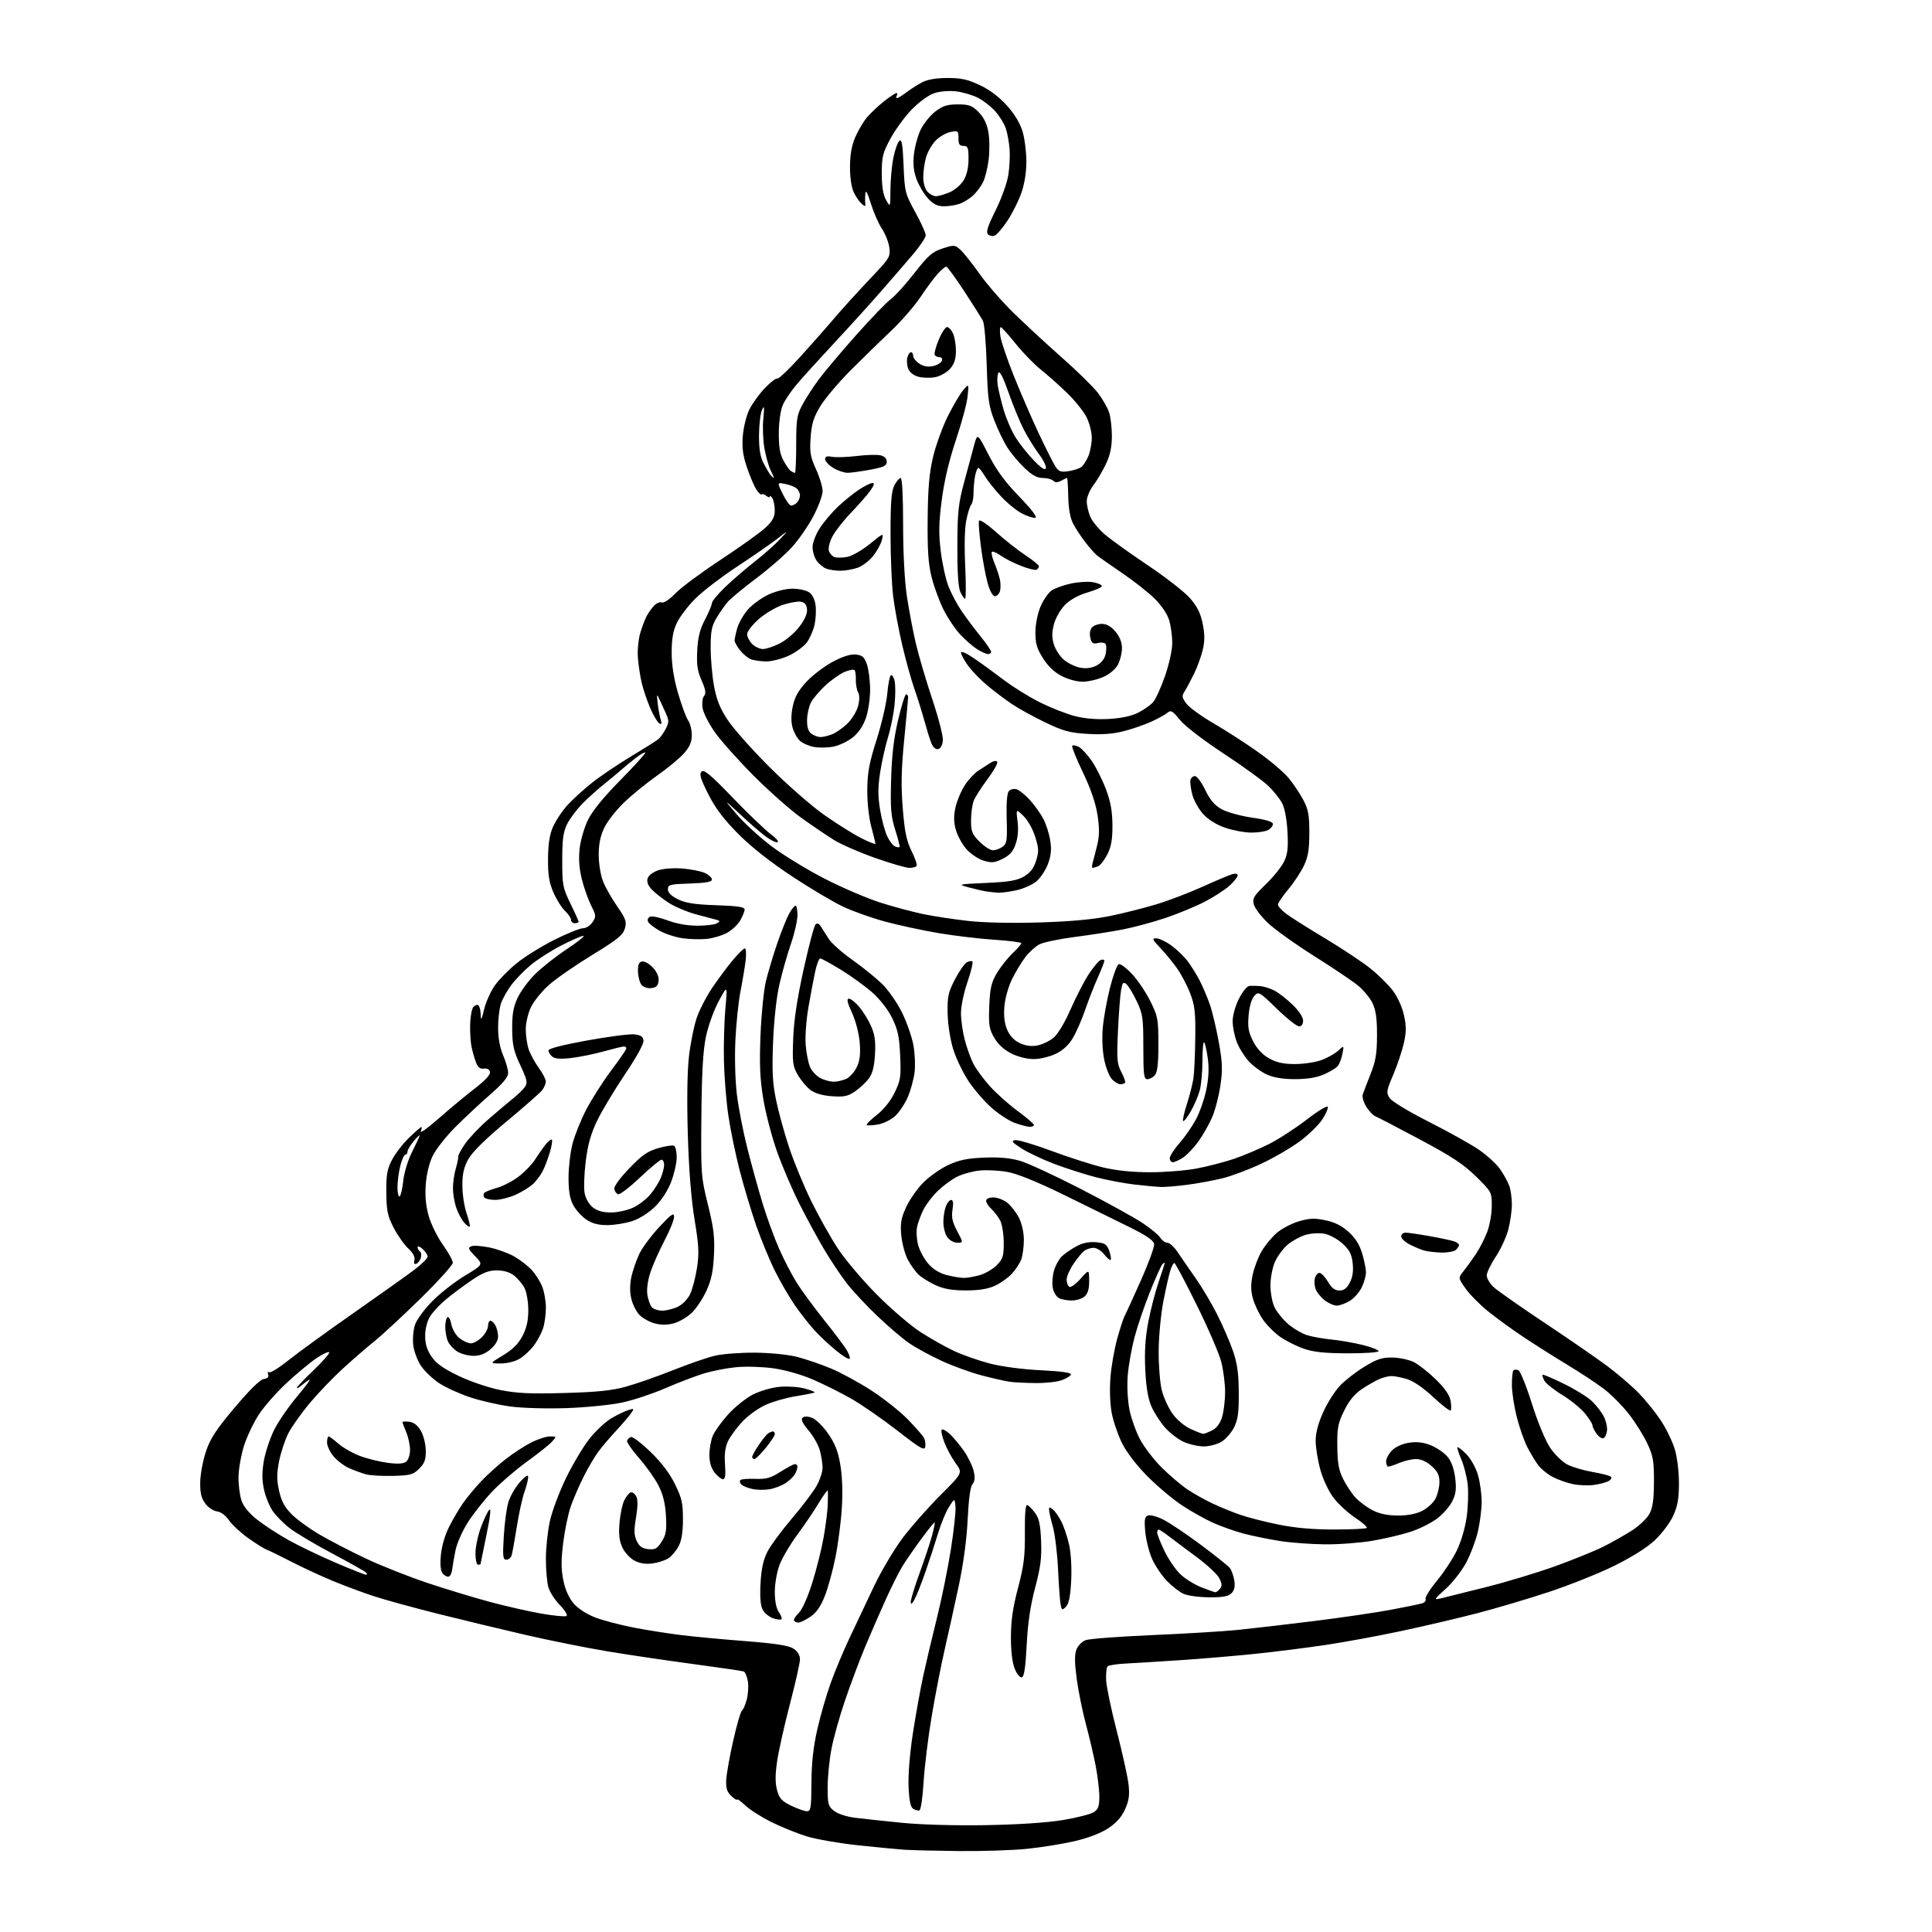 <?xml version="1.0" encoding="UTF-8" standalone="no"?>
<svg 
  version="1.1" 
  xmlns="http://www.w3.org/2000/svg" 
  xmlns:xlink="http://www.w3.org/1999/xlink" 
  xmlns:svg="http://www.w3.org/2000/svg"
  xmlns:rdf="http://www.w3.org/1999/02/22-rdf-syntax-ns#"
  xmlns:cc="http://creativecommons.org/ns#"
  xmlns:dc="http://purl.org/dc/elements/1.1/"
  viewBox="0 0 768 768"
  width="768"
  height="768"
>
<style>svg {background-color: white; }</style>"
<path stroke="none" fill="black" fill-rule="evenodd" d="M381.14,735.82C371.99,735.72 362.25,735.49 359.50,735.30C356.75,735.11 348.42,734.31 340.98,733.52C333.55,732.73 324.41,731.13 320.67,729.98C316.93,728.82 310.64,726.28 306.68,724.32C302.73,722.36 298.04,719.38 296.25,717.68C294.46,715.99 293.00,714.94 293.00,715.34C293.00,715.75 291.99,715.14 290.75,713.98C289.04,712.38 288.54,710.90 288.67,707.69C288.77,705.39 290.01,698.35 291.44,692.05C292.86,685.75 294.42,680.35 294.90,680.05C295.38,679.75 296.25,677.79 296.82,675.71C297.39,673.62 297.60,670.32 297.29,668.37C296.97,666.42 296.21,664.65 295.61,664.42C295.00,664.20 285.95,662.88 275.50,661.48C265.05,660.08 249.75,657.81 241.50,656.44C233.25,655.07 218.62,652.14 209.00,649.92C199.38,647.70 183.62,643.90 174.00,641.49C164.38,639.07 152.94,635.93 148.60,634.51C144.25,633.08 136.91,630.35 132.28,628.44C127.65,626.52 120.18,623.05 115.68,620.74C111.18,618.42 106.81,616.29 105.98,616.01C105.14,615.73 101.94,613.73 98.87,611.57C95.80,609.40 92.28,606.17 91.05,604.37C89.70,602.40 87.81,600.99 86.26,600.81C84.85,600.64 82.75,599.23 81.60,597.67C80.01,595.53 79.52,593.47 79.59,589.17C79.64,586.05 80.66,580.58 81.86,577.00C83.61,571.79 85.87,568.32 93.32,559.50C99.26,552.46 103.42,548.38 104.87,548.17C106.40,547.95 106.97,547.36 106.59,546.37C106.27,545.55 106.46,545.16 107.00,545.50C107.54,545.83 111.02,543.66 114.74,540.67C118.46,537.69 130.00,529.31 140.39,522.05C150.78,514.79 161.69,507.03 164.64,504.81C167.59,502.58 170.00,500.21 170.00,499.53C170.00,498.86 169.10,497.50 168.00,496.50C166.90,495.50 166.00,495.18 166.00,495.79C166.00,496.39 166.41,497.13 166.91,497.44C167.40,497.75 167.59,498.87 167.31,499.93C167.03,500.99 166.22,502.08 165.51,502.36C164.65,502.69 164.39,502.22 164.73,500.93C165.06,499.67 164.21,498.07 162.24,496.23C160.60,494.69 157.99,490.97 156.45,487.97C154.05,483.30 153.63,481.26 153.57,474.00C153.51,466.93 153.90,464.74 155.85,461.00C157.15,458.52 160.19,454.59 162.62,452.25C165.05,449.91 167.24,448.00 167.49,448.00C167.73,448.00 167.64,448.78 167.28,449.73C166.91,450.67 170.19,448.31 174.56,444.46C178.93,440.62 185.34,435.30 188.80,432.64C192.84,429.54 194.99,427.21 194.78,426.15C194.57,425.12 193.66,424.61 192.36,424.79C190.86,425.00 189.97,424.29 189.20,422.29C188.61,420.76 187.81,417.93 187.42,416.00C187.04,414.07 186.80,410.05 186.89,407.06C186.99,404.07 187.55,401.04 188.14,400.33C188.74,399.61 189.63,399.27 190.11,399.57C190.60,399.87 191.04,401.55 191.09,403.31C191.15,405.93 191.40,405.55 192.46,401.18C193.17,398.25 195.09,393.98 196.74,391.68C198.38,389.38 202.28,385.42 205.40,382.89C208.51,380.35 215.21,376.19 220.28,373.64C225.35,371.09 230.50,369.00 231.73,369.00C232.98,369.00 234.65,367.94 235.54,366.58C237.01,364.34 236.97,363.87 235.04,360.08C233.90,357.83 232.24,353.19 231.36,349.76C230.27,345.52 229.96,341.61 230.39,337.52C230.74,334.20 232.21,329.04 233.69,326.00C235.46,322.36 239.85,316.97 246.66,310.06C252.32,304.32 256.75,299.42 256.50,299.17C256.26,298.92 254.58,299.86 252.78,301.25C250.97,302.64 248.38,304.77 247.00,306.00C245.62,307.22 242.47,309.84 240.00,311.82C237.53,313.79 233.67,317.28 231.43,319.56C229.19,321.85 226.49,325.47 225.43,327.61C223.89,330.71 223.50,333.64 223.50,342.00C223.50,351.82 223.71,352.93 226.75,359.14C228.54,362.80 230.00,366.06 230.00,366.39C230.00,366.73 229.32,367.00 228.50,367.00C227.68,367.00 227.00,366.40 227.00,365.67C227.00,364.95 225.91,363.33 224.58,362.08C223.25,360.83 221.18,357.51 219.97,354.71C218.27,350.77 217.80,347.76 217.85,341.30C217.90,335.37 218.48,331.71 219.85,328.61C220.91,326.21 223.46,322.39 225.52,320.10C227.59,317.82 232.03,313.78 235.39,311.12C238.75,308.46 245.73,303.75 250.89,300.65C256.05,297.55 260.92,294.48 261.71,293.83C262.49,293.18 263.81,291.34 264.64,289.73C265.94,287.21 265.96,286.40 264.74,283.66C263.97,281.92 262.80,279.38 262.15,278.00C261.05,275.70 261.00,275.82 261.43,279.50C261.68,281.70 262.22,284.58 262.61,285.91C263.14,287.71 263.00,288.12 262.05,287.53C261.35,287.10 259.77,284.44 258.53,281.62C257.30,278.80 255.75,274.25 255.10,271.50C254.45,268.75 253.76,264.14 253.56,261.25C253.36,258.37 253.80,254.00 254.53,251.56C255.27,249.11 256.41,246.10 257.07,244.87C257.73,243.63 259.04,241.80 259.98,240.79C260.93,239.77 262.33,239.19 263.10,239.48C263.91,239.79 266.19,238.26 268.50,235.86C270.70,233.58 278.85,227.53 286.61,222.42C294.37,217.31 302.36,211.59 304.36,209.70C307.16,207.05 308.00,205.49 307.98,202.88C307.98,201.02 307.53,198.82 307.00,198.00C306.47,197.18 306.02,196.89 306.02,197.37C306.01,197.85 305.40,197.74 304.66,197.13C303.92,196.52 303.08,196.25 302.79,196.54C302.51,196.83 301.56,195.97 300.68,194.64C299.81,193.30 298.12,189.35 296.94,185.86C295.31,181.05 294.91,177.99 295.27,173.31C295.54,169.91 296.71,165.19 297.87,162.81C299.04,160.44 301.83,156.58 304.08,154.24C306.33,151.90 308.53,150.21 308.99,150.49C309.44,150.77 313.58,146.84 318.19,141.75C322.80,136.66 328.07,130.70 329.92,128.50C331.76,126.30 335.32,122.25 337.83,119.50C340.34,116.75 345.00,111.72 348.20,108.33C353.56,102.64 353.97,101.87 353.53,98.42C353.27,96.36 351.95,93.01 350.60,90.97C349.25,88.94 347.26,84.40 346.17,80.89C344.80,76.47 344.12,75.27 343.98,77.00C343.86,78.38 343.86,80.15 343.97,80.95C344.14,82.15 343.91,82.17 342.61,81.09C341.75,80.38 340.33,78.37 339.47,76.64C338.49,74.68 337.89,70.86 337.89,66.46C337.89,61.56 338.52,57.96 339.96,54.58C341.11,51.92 343.20,48.37 344.61,46.69C346.02,45.01 349.05,42.15 351.34,40.33C353.63,38.51 355.86,37.02 356.31,37.01C356.75,37.00 356.84,37.45 356.50,38.00C356.16,38.55 356.20,39.00 356.60,39.00C356.99,39.00 358.70,37.94 360.41,36.65C362.11,35.35 364.94,33.55 366.70,32.65C368.75,31.59 372.34,31.00 376.70,31.00C382.10,31.00 384.74,31.59 389.52,33.85C393.39,35.68 397.23,38.58 400.26,41.95C403.31,45.34 405.51,48.99 406.49,52.28C407.32,55.08 408.00,60.44 408.00,64.21C408.00,68.48 407.25,73.18 406.00,76.74C404.90,79.86 402.41,84.82 400.46,87.76C398.51,90.69 396.23,93.36 395.39,93.68C394.55,94.00 393.35,93.75 392.73,93.13C391.88,92.28 392.66,89.87 395.76,83.63C398.06,79.02 400.33,72.71 400.82,69.59C401.31,66.48 401.54,61.81 401.33,59.21C401.11,56.62 400.46,53.00 399.87,51.16C399.27,49.33 397.42,46.27 395.74,44.36C394.06,42.45 390.93,39.98 388.78,38.89C386.62,37.79 382.71,36.63 380.07,36.32C377.27,35.99 373.66,36.29 371.40,37.03C369.16,37.77 365.40,40.48 362.51,43.45C359.75,46.27 355.93,51.49 354.00,55.04C350.89,60.80 350.51,62.32 350.52,69.00C350.53,74.18 351.06,77.43 352.23,79.50C353.92,82.50 353.92,82.50 353.96,75.42C353.98,71.52 354.51,65.79 355.14,62.68C355.76,59.56 356.83,56.56 357.51,55.99C358.47,55.20 358.84,57.36 359.19,65.82C359.62,76.30 359.78,76.92 363.82,84.29C366.12,88.48 368.00,92.64 368.00,93.53C368.00,94.43 365.64,97.93 362.75,101.32C359.86,104.71 354.16,111.31 350.07,115.99C345.98,120.67 337.82,129.68 331.94,136.00C326.05,142.32 319.31,149.74 316.97,152.48C314.62,155.22 312.02,159.05 311.18,160.98C310.28,163.04 309.62,167.60 309.59,172.00C309.54,177.51 310.02,180.43 311.40,183.00C312.43,184.93 313.78,186.83 314.39,187.23C315.00,187.64 315.73,187.98 316.00,187.98C316.27,187.99 316.50,182.94 316.50,176.75C316.50,166.81 316.78,164.98 318.89,161.02C320.20,158.56 323.10,154.06 325.33,151.02C327.57,147.99 334.29,139.99 340.27,133.27C346.25,126.54 352.46,120.10 354.07,118.95C355.68,117.80 359.90,113.14 363.46,108.59C369.00,101.49 370.60,100.10 374.71,98.76C379.32,97.27 379.59,97.29 381.84,99.35C383.12,100.53 386.57,104.88 389.49,109.00C392.41,113.12 398.56,120.16 403.15,124.63C407.74,129.10 416.38,137.07 422.35,142.35C428.32,147.62 434.68,153.87 436.47,156.22C438.26,158.57 440.24,162.03 440.87,163.90C441.49,165.77 442.00,170.04 441.99,173.40C441.98,177.74 441.29,180.94 439.60,184.50C438.29,187.25 436.04,191.05 434.61,192.94C433.17,194.84 432.00,197.67 432.00,199.23C432.00,200.79 432.62,203.54 433.37,205.34C434.12,207.15 436.71,210.32 439.12,212.39C441.53,214.46 449.26,220.01 456.30,224.72C463.33,229.44 470.85,235.29 472.99,237.73C475.85,240.98 477.20,243.66 478.06,247.81C478.93,251.97 478.95,254.70 478.15,258.17C477.55,260.76 476.01,265.04 474.72,267.69C473.43,270.34 471.74,273.50 470.97,274.72C469.72,276.69 469.79,277.24 471.63,279.72C472.78,281.25 477.60,284.75 482.34,287.50C487.09,290.25 495.01,295.35 499.94,298.84C504.87,302.32 510.43,307.05 512.31,309.34C514.18,311.63 516.78,315.52 518.09,318.00C520.06,321.72 520.48,323.98 520.48,331.00C520.48,337.53 520.00,340.54 518.39,344.00C517.23,346.48 514.43,350.74 512.15,353.48C509.87,356.22 508.00,358.98 508.00,359.61C508.00,360.25 509.46,361.87 511.25,363.22C513.04,364.57 520.06,369.01 526.85,373.08C533.64,377.16 541.72,382.53 544.80,385.01C547.89,387.49 551.86,391.41 553.63,393.73C555.49,396.18 557.37,400.27 558.08,403.48C559.07,407.88 559.06,410.14 558.06,414.63C557.36,417.73 555.47,423.40 553.84,427.22C551.10,433.65 551.00,434.34 552.41,436.50C553.28,437.83 560.03,441.91 568.22,446.05C576.07,450.03 585.06,455.06 588.18,457.23C591.31,459.41 594.99,462.84 596.37,464.85C597.76,466.86 599.36,469.77 599.94,471.32C600.52,472.86 600.99,476.24 600.99,478.82C600.98,481.39 600.33,485.92 599.54,488.88C598.76,491.84 596.51,496.67 594.56,499.61C592.60,502.56 591.00,505.90 591.00,507.03C591.00,508.17 592.24,510.25 593.75,511.65C595.26,513.06 604.32,519.40 613.87,525.76C623.42,532.11 634.67,539.87 638.87,543.00C643.07,546.14 648.72,550.99 651.44,553.79C654.16,556.58 658.11,561.49 660.22,564.68C662.33,567.88 664.81,572.98 665.73,576.00C666.68,579.15 667.40,584.92 667.41,589.50C667.41,595.68 666.90,598.64 665.15,602.50C663.91,605.25 660.63,609.63 657.86,612.23C654.67,615.22 648.71,618.97 641.59,622.48C635.41,625.52 623.64,630.22 615.43,632.92C607.22,635.63 594.42,639.42 587.00,641.34C579.58,643.27 566.08,646.43 557.00,648.36C547.92,650.30 534.42,652.78 527.00,653.89C519.58,655.00 506.98,656.59 499.00,657.42C491.02,658.25 477.52,659.39 469.00,659.96C460.48,660.52 450.70,661.12 447.27,661.30C443.85,661.48 440.70,661.97 440.27,662.40C439.85,662.82 439.59,665.27 439.70,667.83C439.81,670.40 441.71,679.51 443.92,688.07C446.13,696.64 448.23,706.13 448.59,709.16C449.10,713.50 448.82,715.63 447.26,719.15C445.88,722.26 443.84,724.58 440.57,726.75C437.60,728.71 432.65,730.61 427.18,731.89C422.41,733.00 413.84,734.38 408.14,734.95C402.45,735.53 390.30,735.92 381.14,735.82zM392.00,725.52C404.78,725.30 416.27,724.53 422.50,723.50C428.00,722.58 433.51,721.18 434.75,720.39C436.56,719.23 437.00,718.04 437.00,714.23C437.00,711.63 436.35,706.12 435.56,702.00C434.76,697.88 433.01,690.39 431.66,685.37C430.31,680.35 428.67,672.25 428.01,667.37C427.15,660.97 427.12,657.73 427.89,655.73C428.48,654.21 430.12,652.52 431.54,651.99C432.95,651.45 444.77,650.55 457.81,649.99C470.84,649.43 486.23,648.50 492.00,647.92C497.77,647.34 511.50,645.74 522.50,644.37C533.50,643.00 547.23,640.98 553.00,639.89C558.77,638.80 564.32,637.66 565.32,637.36C566.32,637.06 566.94,636.28 566.68,635.61C566.43,634.95 568.44,631.72 571.15,628.45C573.86,625.18 577.41,619.80 579.03,616.50C580.79,612.92 582.40,607.47 583.03,603.00C583.60,598.88 583.78,593.02 583.43,590.00C583.07,586.98 581.93,582.52 580.88,580.10C579.83,577.67 579.15,575.52 579.37,575.30C579.58,575.09 581.15,576.30 582.86,578.01C584.61,579.77 586.61,583.33 587.48,586.24C588.31,589.06 588.99,593.87 588.99,596.93C588.98,599.99 588.29,605.38 587.46,608.91C586.63,612.43 584.53,617.97 582.80,621.22C581.07,624.47 577.40,629.15 574.65,631.63C570.00,635.80 569.85,636.08 572.57,635.42C574.18,635.03 582.25,633.03 590.50,630.96C598.75,628.90 611.35,625.09 618.50,622.49C625.65,619.90 634.20,616.41 637.50,614.75C640.80,613.09 645.84,610.23 648.70,608.41C651.56,606.58 654.70,603.60 655.67,601.79C657.00,599.32 657.44,596.13 657.47,589.00C657.50,580.72 657.15,578.76 654.79,573.72C653.30,570.54 649.98,565.26 647.41,561.99C644.84,558.72 640.43,554.28 637.62,552.14C634.80,549.99 628.23,545.66 623.00,542.50C617.77,539.34 609.90,534.36 605.50,531.42C601.10,528.49 594.82,523.93 591.54,521.28C588.26,518.64 584.24,514.57 582.60,512.23C579.62,507.99 579.62,507.99 581.82,505.25C583.03,503.74 585.22,500.70 586.69,498.50C588.16,496.30 590.18,492.36 591.18,489.74C592.18,487.12 593.00,482.47 593.00,479.40C593.00,473.88 592.94,473.76 586.73,467.66C581.80,462.82 577.04,459.68 564.51,453.00C555.75,448.32 547.78,444.18 546.80,443.78C545.81,443.39 544.15,441.64 543.09,439.90C542.03,438.16 541.40,436.01 541.70,435.12C541.99,434.23 543.39,430.57 544.80,427.00C546.88,421.74 547.37,418.78 547.38,411.50C547.39,404.79 546.93,401.53 545.57,398.71C544.56,396.62 541.88,393.42 539.62,391.60C537.35,389.78 529.50,384.52 522.17,379.90C514.84,375.28 506.65,369.41 503.97,366.85C501.28,364.29 498.78,360.97 498.40,359.48C497.81,357.10 498.42,356.09 503.19,351.50C506.19,348.61 509.46,344.55 510.44,342.48C511.86,339.50 512.14,336.99 511.79,330.60C511.53,325.79 510.68,321.21 509.69,319.33C508.77,317.58 506.33,314.50 504.26,312.49C502.19,310.47 494.16,304.64 486.40,299.54C478.17,294.12 470.92,288.54 468.98,286.13C466.11,282.55 465.45,282.18 464.08,283.33C463.21,284.07 460.33,285.66 457.68,286.87C455.02,288.09 450.07,289.79 446.68,290.66C442.36,291.77 438.00,292.09 432.22,291.73C425.19,291.30 422.65,290.60 415.46,287.15C410.80,284.91 404.85,281.64 402.24,279.87C399.63,278.10 395.29,274.83 392.59,272.60C389.90,270.38 386.41,266.79 384.84,264.63C383.28,262.47 382.00,260.12 382.00,259.42C382.00,258.67 384.25,259.68 387.37,261.82C390.33,263.84 395.61,267.69 399.12,270.36C402.63,273.04 409.00,276.99 413.29,279.14C417.57,281.30 423.86,283.77 427.26,284.65C431.35,285.69 436.01,286.08 440.97,285.78C445.87,285.49 449.90,284.61 452.50,283.27C454.70,282.14 457.33,280.30 458.34,279.18C459.35,278.06 461.48,273.40 463.08,268.82C464.72,264.10 465.98,258.39 465.99,255.62C465.99,252.93 465.45,248.88 464.78,246.62C464.04,244.12 461.77,240.73 459.02,238.00C456.52,235.53 450.66,230.91 445.99,227.74C441.32,224.56 436.82,221.41 436.00,220.72C435.18,220.04 433.11,217.68 431.40,215.49C429.70,213.30 427.52,209.97 426.55,208.09C425.40,205.86 424.74,202.16 424.64,197.35C424.56,193.32 424.36,190.01 424.18,190.01C424.01,190.00 422.95,190.49 421.83,191.09C420.35,191.88 419.48,191.88 418.69,191.09C418.09,190.49 416.21,190.00 414.50,190.00C412.24,190.00 410.26,188.90 407.17,185.94C404.85,183.70 401.79,180.04 400.38,177.81C398.97,175.58 396.66,170.77 395.25,167.12C393.01,161.32 392.64,158.57 392.23,145.00C391.98,136.47 391.30,128.61 390.73,127.53C390.16,126.44 386.82,121.15 383.31,115.78C379.79,110.40 376.57,106.00 376.15,106.00C375.72,106.00 374.23,107.24 372.83,108.75C371.43,110.26 368.34,114.42 365.96,118.00C363.58,121.58 358.31,127.65 354.24,131.50C350.17,135.35 342.94,142.40 338.17,147.18C333.40,151.95 327.98,158.37 326.11,161.45C323.40,165.93 322.63,168.40 322.24,173.91C321.82,179.82 322.11,181.56 324.37,186.51C325.82,189.66 327.00,193.58 327.00,195.22C327.00,196.87 325.34,201.37 323.31,205.23C321.28,209.10 317.41,214.67 314.72,217.61C312.03,220.56 305.71,226.07 300.66,229.86C295.62,233.65 290.56,237.82 289.41,239.12C288.26,240.43 286.24,243.30 284.91,245.50C282.90,248.84 282.50,250.82 282.50,257.50C282.50,261.90 283.11,268.78 283.85,272.78C284.85,278.23 286.23,281.62 289.31,286.28C291.58,289.70 299.07,298.12 305.97,305.00C312.86,311.88 322.55,320.36 327.50,323.85C332.45,327.34 339.09,331.51 342.25,333.11C345.41,334.72 348.00,335.75 348.00,335.41C348.00,335.07 347.26,332.02 346.35,328.64C345.38,325.05 344.72,318.97 344.76,314.00C344.81,307.10 345.51,303.33 348.48,294.00C350.49,287.68 352.39,279.45 352.71,275.72C353.03,271.99 353.67,268.71 354.12,268.43C354.57,268.15 355.24,269.11 355.60,270.56C355.97,272.02 355.98,276.20 355.63,279.85C355.29,283.51 354.11,289.43 353.02,293.00C351.92,296.57 350.50,302.95 349.85,307.17C348.96,313.02 348.96,316.50 349.85,321.90C350.49,325.78 351.76,330.52 352.67,332.43C353.58,334.35 354.99,336.17 355.81,336.48C356.62,336.79 357.43,336.90 357.60,336.73C357.78,336.56 357.01,333.51 355.89,329.96C354.16,324.47 353.91,321.47 354.23,310.00C354.49,300.34 355.28,293.58 357.00,286.25C358.32,280.61 359.76,276.00 360.20,276.00C360.64,276.00 361.00,276.51 361.00,277.12C361.00,277.74 360.30,285.28 359.45,293.87C358.27,305.87 358.13,312.24 358.86,321.31C359.61,330.66 360.33,334.19 362.34,338.25C363.74,341.07 364.66,343.75 364.38,344.19C364.11,344.64 362.81,345.00 361.50,345.00C360.18,345.00 354.06,343.22 347.89,341.05C341.73,338.88 334.39,335.68 331.59,333.95C328.79,332.22 322.94,328.26 318.60,325.15C314.25,322.04 305.76,314.55 299.73,308.50C293.70,302.45 286.77,294.71 284.33,291.30C281.89,287.88 279.63,283.50 279.31,281.55C278.99,279.52 279.22,277.43 279.88,276.65C280.74,275.61 280.51,274.15 278.90,270.51C277.24,266.74 276.87,264.26 277.16,258.62C277.43,253.29 278.21,250.18 280.26,246.27C281.77,243.39 283.00,240.45 283.00,239.73C283.00,239.02 285.36,236.16 288.25,233.39C291.14,230.61 296.43,226.05 300.00,223.26C303.57,220.46 308.07,216.48 310.00,214.41C313.50,210.65 313.50,210.65 309.00,214.16C306.52,216.09 299.32,221.07 293.00,225.24C286.68,229.40 279.15,235.18 276.28,238.08C273.40,240.98 270.14,245.29 269.03,247.67C267.56,250.78 267.00,254.03 267.00,259.38C267.00,264.33 267.84,269.67 269.53,275.52C270.93,280.32 272.73,285.20 273.53,286.35C274.34,287.50 275.00,290.13 275.00,292.19C275.00,294.94 274.19,296.86 271.92,299.44C270.23,301.37 265.39,305.37 261.17,308.34C256.95,311.30 251.00,316.15 247.95,319.12C244.89,322.08 241.40,326.55 240.20,329.07C238.67,332.25 238.00,335.50 238.00,339.80C238.00,343.19 238.75,347.88 239.67,350.23C240.58,352.58 243.12,357.09 245.31,360.25C248.81,365.30 249.18,366.38 248.39,369.11C247.65,371.69 245.44,373.49 235.50,379.56C228.90,383.59 221.18,388.92 218.35,391.41C215.52,393.91 212.26,397.90 211.10,400.29C209.91,402.74 209.00,406.60 209.00,409.17C209.00,411.66 209.52,415.23 210.15,417.10C210.78,418.97 212.58,422.28 214.15,424.45C215.72,426.62 216.99,429.09 216.97,429.95C216.95,430.80 216.31,432.33 215.54,433.34C214.77,434.36 208.38,439.98 201.33,445.84C192.84,452.91 187.72,457.96 186.15,460.82C184.37,464.06 183.78,466.66 183.80,471.32C183.81,474.72 184.56,479.68 185.48,482.34C186.39,485.01 186.96,487.37 186.73,487.60C186.51,487.83 185.53,487.14 184.57,486.07C183.60,485.01 182.20,482.42 181.45,480.32C180.70,478.22 180.07,474.70 180.05,472.50C180.03,470.30 180.54,466.70 181.19,464.50C181.83,462.30 182.27,460.14 182.17,459.70C182.06,459.26 183.27,457.01 184.86,454.70C186.46,452.39 190.60,448.02 194.07,445.00C197.55,441.98 201.96,438.25 203.87,436.72C205.79,435.19 207.95,433.09 208.67,432.06C209.80,430.45 209.54,429.25 206.83,423.44C204.19,417.81 203.66,415.44 203.60,409.10C203.54,403.30 204.04,400.38 205.70,396.77C206.90,394.16 210.04,389.88 212.69,387.25C215.33,384.62 221.05,380.12 225.40,377.24C229.74,374.36 232.67,372.01 231.90,372.02C231.13,372.03 227.17,373.76 223.09,375.86C219.02,377.96 213.58,381.44 211.00,383.59C208.42,385.74 204.95,389.30 203.30,391.50C201.64,393.70 199.77,397.03 199.14,398.90C198.51,400.77 198.00,405.12 198.00,408.57C198.00,412.61 198.71,416.49 200.00,419.50C201.10,422.07 202.00,425.22 202.00,426.52C202.00,428.19 199.90,430.70 194.76,435.18C190.78,438.66 184.54,444.49 180.90,448.14C177.27,451.79 173.26,456.90 172.00,459.49C170.61,462.37 169.53,466.84 169.24,470.93C168.91,475.56 169.29,479.48 170.46,483.52C171.40,486.75 173.93,491.85 176.08,494.86C178.24,497.87 180.00,501.06 180.00,501.96C180.00,502.86 174.26,509.22 167.25,516.10C160.24,522.97 152.03,530.59 149.00,533.03C145.97,535.46 140.28,540.39 136.35,543.98C132.41,547.57 126.45,553.79 123.09,557.80C119.73,561.82 115.90,567.24 114.58,569.84C113.26,572.44 111.63,577.40 110.95,580.85C109.97,585.84 109.97,588.28 110.95,592.66C111.87,596.78 113.15,599.15 115.99,601.99C118.08,604.08 123.09,607.72 127.13,610.07C131.16,612.43 139.42,616.70 145.48,619.56C151.54,622.43 162.58,626.79 170.00,629.27C177.43,631.75 188.68,635.16 195.00,636.85C201.33,638.54 210.48,640.62 215.35,641.46C220.22,642.30 224.65,642.72 225.19,642.38C225.74,642.04 224.56,640.11 222.58,638.08C220.59,636.05 218.53,632.84 217.99,630.95C217.44,629.06 217.00,624.00 217.00,619.70C217.00,615.41 217.71,608.66 218.58,604.70C219.45,600.74 222.35,593.00 225.02,587.50C227.70,582.00 231.92,574.94 234.41,571.81C236.90,568.68 240.86,565.02 243.22,563.67C245.57,562.31 248.57,560.89 249.88,560.49C252.15,559.81 252.20,559.88 250.76,561.93C249.93,563.11 247.28,566.20 244.87,568.79C242.46,571.38 239.32,575.08 237.89,577.00C236.45,578.92 233.81,583.42 232.00,587.00C230.20,590.57 227.88,595.95 226.84,598.96C225.81,601.96 224.46,608.49 223.86,613.46C223.01,620.33 223.04,623.90 223.96,628.31C224.75,632.13 226.19,635.28 228.14,637.51C229.93,639.55 233.39,641.76 236.81,643.04C239.94,644.22 246.78,646.00 252.00,647.01C257.23,648.01 265.55,649.33 270.50,649.94C275.45,650.56 287.00,651.65 296.17,652.36C308.43,653.32 313.53,654.12 315.42,655.36C317.08,656.44 318.00,657.96 318.00,659.60C318.00,661.00 316.21,668.98 314.02,677.33C311.84,685.67 309.54,695.90 308.93,700.05C308.13,705.48 308.12,708.73 308.89,711.59C309.79,714.92 310.72,715.95 314.51,717.79C317.01,719.01 319.83,720.00 320.78,720.00C322.30,720.00 322.51,718.71 322.56,708.75C322.60,700.84 323.29,694.53 324.88,687.50C326.13,682.00 328.53,673.67 330.22,669.00C331.90,664.33 335.20,656.45 337.53,651.50C339.87,646.55 344.23,637.33 347.22,631.00C350.22,624.66 355.45,615.82 358.87,611.30C362.28,606.79 369.04,599.14 373.89,594.30C382.70,585.50 382.70,585.50 379.90,581.68C378.37,579.57 376.34,575.85 375.41,573.40C374.48,570.96 374.00,568.66 374.36,568.31C374.72,567.95 376.18,568.75 377.61,570.08C379.04,571.41 381.57,574.47 383.24,576.87C384.90,579.28 386.63,582.87 387.08,584.85C387.65,587.40 387.51,588.91 386.58,589.98C385.72,590.97 385.05,595.88 384.66,604.00C384.28,611.97 382.99,621.57 381.09,630.50C379.45,638.20 376.97,649.45 375.57,655.50C374.17,661.55 371.84,673.48 370.40,682.00C368.96,690.52 367.50,702.41 367.14,708.42C366.79,714.43 366.05,719.48 365.50,719.65C364.95,719.83 363.83,719.54 363.01,719.03C361.95,718.36 361.42,715.82 361.17,710.29C360.96,705.63 361.65,697.07 362.89,689.00C364.03,681.58 365.90,671.23 367.04,666.00C368.18,660.77 370.63,650.42 372.48,643.00C374.33,635.58 376.81,623.37 377.99,615.87C379.18,608.37 380.00,600.72 379.82,598.87C379.49,595.50 379.49,595.50 377.25,599.00C376.02,600.92 374.06,605.65 372.90,609.50C371.73,613.35 369.49,620.22 367.91,624.77C366.33,629.32 364.37,634.27 363.56,635.77C362.54,637.66 362.07,637.97 362.04,636.79C362.02,635.85 363.60,630.68 365.56,625.29C367.52,619.91 369.73,613.25 370.48,610.50C371.23,607.75 371.70,605.37 371.54,605.21C371.38,605.05 369.00,607.97 366.26,611.71C363.51,615.44 360.15,620.30 358.79,622.50C357.43,624.70 354.38,630.77 352.02,636.00C349.65,641.23 345.94,649.77 343.76,655.00C341.59,660.23 338.05,669.65 335.91,675.95C333.76,682.25 331.32,690.96 330.50,695.31C329.67,699.66 329.00,706.51 329.00,710.54C329.00,717.19 329.23,718.04 331.55,719.86C333.01,721.01 336.54,722.17 339.80,722.58C342.94,722.97 351.35,723.88 358.50,724.59C366.26,725.36 379.76,725.73 392.00,725.52zM406.24,666.76C405.51,667.00 404.30,665.58 403.41,663.45C402.40,661.03 401.86,656.62 401.86,650.84C401.86,644.30 402.60,639.13 404.68,631.23C407.03,622.29 407.48,618.61 407.40,609.22C407.33,601.79 407.65,598.05 408.34,598.28C408.91,598.47 410.31,599.87 411.44,601.39C413.04,603.54 413.58,606.00 413.85,612.52C414.13,619.24 413.66,622.93 411.47,631.20C409.57,638.40 408.56,645.23 408.12,653.92C407.69,662.58 407.12,666.47 406.24,666.76zM317.41,645.00C316.70,645.00 315.90,644.65 315.64,644.22C315.38,643.80 316.20,642.45 317.48,641.22C318.86,639.89 321.03,635.06 322.87,629.24C324.56,623.89 326.61,615.67 327.43,611.00C328.25,606.33 328.98,600.48 329.05,598.00C329.13,595.52 329.14,593.08 329.09,592.56C329.04,592.04 327.42,594.25 325.48,597.46C323.54,600.68 319.67,606.39 316.88,610.16C314.09,613.93 310.95,619.26 309.90,622.01C308.83,624.83 308.00,629.54 308.00,632.79C308.00,636.46 308.58,639.39 309.60,640.84C310.48,642.10 310.96,643.37 310.66,643.67C310.37,643.97 308.86,643.79 307.31,643.28C305.77,642.76 303.91,641.25 303.20,639.92C302.31,638.28 302.03,634.91 302.32,629.45C302.63,623.76 303.41,620.10 305.00,616.95C306.23,614.50 310.58,608.58 314.65,603.80C318.73,599.01 323.17,593.16 324.52,590.80C325.87,588.43 326.98,585.15 326.98,583.50C326.99,581.85 326.49,578.72 325.89,576.53C325.28,574.35 323.26,570.78 321.38,568.59C319.11,565.93 318.31,564.29 318.99,563.61C319.64,562.96 320.94,562.94 322.72,563.57C324.24,564.10 327.08,566.87 329.14,569.82C331.94,573.83 333.13,576.85 334.05,582.30C334.81,586.78 335.03,593.28 334.64,599.50C334.30,605.00 333.15,613.82 332.09,619.11C331.03,624.39 329.12,631.35 327.83,634.57C326.20,638.66 324.48,641.12 322.10,642.71C320.23,643.97 318.12,645.00 317.41,645.00zM423.74,638.69C422.24,640.19 422.08,640.12 421.62,637.91C421.35,636.58 420.89,630.33 420.60,624.00C420.31,617.67 419.39,610.02 418.55,607.00C417.71,603.98 417.02,600.88 417.01,600.13C417.00,598.99 417.27,598.98 418.57,600.06C419.44,600.78 420.96,602.97 421.95,604.93C422.95,606.89 424.33,611.03 425.01,614.13C425.74,617.40 426.07,623.38 425.81,628.41C425.48,634.59 424.89,637.54 423.74,638.69zM480.68,634.96C476.73,634.94 472.15,634.32 470.50,633.58C468.85,632.84 465.83,630.49 463.80,628.37C461.76,626.24 459.13,622.30 457.94,619.61C456.76,616.93 455.55,612.10 455.26,608.88C454.82,604.13 455.02,602.93 456.32,602.43C457.20,602.09 459.93,602.82 462.39,604.05C464.85,605.28 471.51,609.74 477.18,613.96C482.86,618.19 488.08,622.36 488.80,623.23C489.51,624.11 490.35,626.36 490.65,628.24C491.04,630.66 490.72,632.14 489.53,633.33C488.27,634.59 486.10,634.99 480.68,634.96zM483.13,632.95C483.47,632.98 484.29,632.36 484.94,631.57C485.86,630.46 485.80,629.52 484.66,627.32C483.85,625.77 479.88,622.06 475.84,619.07C471.80,616.09 466.84,612.37 464.81,610.82C462.78,609.27 460.87,608.00 460.56,608.00C460.25,608.00 460.00,608.56 460.00,609.25C460.00,609.94 461.30,613.20 462.88,616.50C464.46,619.80 467.31,623.98 469.21,625.78C471.11,627.59 474.88,629.93 477.58,630.99C480.29,632.04 482.78,632.93 483.13,632.95zM178.40,626.70C177.80,626.90 176.72,626.37 176.01,625.52C175.14,624.46 174.89,622.11 175.25,618.17C175.56,614.73 176.89,610.16 178.52,606.94C180.03,603.95 182.53,599.70 184.07,597.50C185.61,595.30 188.81,591.43 191.19,588.91C193.56,586.38 197.95,582.41 200.94,580.08C203.93,577.75 208.53,574.75 211.16,573.42C213.78,572.09 217.14,571.00 218.62,571.00C221.29,571.00 221.30,571.01 219.40,573.11C218.36,574.27 213.90,577.82 209.50,581.00C205.10,584.18 198.95,589.46 195.83,592.73C192.71,596.00 188.35,601.48 186.14,604.91C183.87,608.42 181.65,613.40 181.06,616.32C180.48,619.17 179.89,622.59 179.75,623.92C179.61,625.25 179.01,626.51 178.40,626.70zM145.45,625.97C146.05,625.99 146.05,625.66 145.45,625.07C144.93,624.56 138.88,621.15 132.00,617.50C125.12,613.84 117.52,609.32 115.10,607.44C112.68,605.56 109.64,602.47 108.35,600.57C107.06,598.66 105.51,594.81 104.91,591.99C104.11,588.30 104.11,585.16 104.89,580.69C105.49,577.28 107.31,571.80 108.93,568.50C110.56,565.20 114.70,559.15 118.15,555.06C121.59,550.98 123.75,548.01 122.95,548.47C122.15,548.93 120.71,549.98 119.75,550.81C118.79,551.63 118.00,552.03 118.00,551.68C118.00,551.33 121.03,548.14 124.74,544.60C128.45,541.05 131.20,537.87 130.86,537.53C130.52,537.19 128.24,538.26 125.79,539.91C123.34,541.56 118.03,545.97 113.99,549.71C109.95,553.44 104.92,559.17 102.81,562.43C100.70,565.69 98.05,571.31 96.93,574.93C95.81,578.54 94.86,584.00 94.81,587.06C94.76,590.12 95.28,594.31 95.96,596.37C96.78,598.85 98.89,601.45 102.28,604.13C105.08,606.34 110.76,610.03 114.91,612.33C119.05,614.62 127.40,618.63 133.47,621.22C139.54,623.82 144.93,625.96 145.45,625.97zM190.00,622.00C189.45,622.00 189.00,619.99 189.00,617.54C189.00,615.08 189.95,610.47 191.12,607.29C192.28,604.10 193.79,600.91 194.48,600.18C195.29,599.31 194.91,602.76 193.37,610.18C192.08,616.41 191.01,621.61 191.01,621.75C191.00,621.89 190.55,622.00 190.00,622.00zM259.50,621.47C256.81,621.86 254.46,621.52 252.32,620.43C250.56,619.54 248.39,617.23 247.45,615.25C246.20,612.61 245.88,610.05 246.25,605.49C246.52,602.09 247.37,598.03 248.12,596.48C248.88,594.92 250.03,593.47 250.68,593.26C251.33,593.05 252.32,593.74 252.89,594.79C253.59,596.10 253.57,598.75 252.83,603.20C251.97,608.40 252.03,610.29 253.13,612.61C254.17,614.77 255.33,615.58 257.73,615.81C260.45,616.07 261.28,615.61 263.04,612.81C264.78,610.06 265.06,608.32 264.72,602.50C264.43,597.57 263.56,594.02 261.75,590.50C260.35,587.75 256.88,582.86 254.05,579.64C251.22,576.42 249.07,573.29 249.27,572.70C249.46,572.11 250.16,571.45 250.81,571.23C251.47,571.01 254.94,573.65 258.53,577.10C262.87,581.28 266.14,585.56 268.28,589.92C271.05,595.55 271.50,597.51 271.48,603.98C271.47,609.21 270.93,612.49 269.71,614.74C268.75,616.52 266.96,618.64 265.73,619.44C264.50,620.24 261.70,621.16 259.50,621.47zM201.29,620.00C199.92,620.00 199.78,618.74 200.26,610.67C200.57,605.53 201.38,599.45 202.08,597.14C202.77,594.84 204.81,591.27 206.62,589.22C208.85,586.71 209.93,586.03 209.96,587.12C209.98,588.02 209.31,590.71 208.47,593.10C207.62,595.49 206.25,601.73 205.43,606.97C204.60,612.21 203.68,617.29 203.39,618.25C203.10,619.21 202.15,620.00 201.29,620.00zM526.62,613.90C521.05,613.85 512.90,613.23 508.50,612.53C504.10,611.82 497.76,610.52 494.40,609.64C491.05,608.75 485.65,606.85 482.40,605.42C479.16,603.98 473.48,600.81 469.79,598.35C466.10,595.90 459.88,590.66 455.98,586.70C451.64,582.31 447.74,577.17 445.94,573.50C444.32,570.20 442.50,564.80 441.89,561.50C441.25,558.05 441.05,552.11 441.42,547.50C441.77,543.10 442.99,536.16 444.13,532.07C445.27,527.99 446.59,523.94 447.07,523.07C447.55,522.21 450.45,515.88 453.51,509.02C456.57,502.15 458.95,495.63 458.79,494.53C458.58,493.09 455.77,491.16 449.00,487.80C443.77,485.21 432.07,479.45 423.00,475.01C412.35,469.80 404.37,466.56 400.50,465.87C397.20,465.27 392.19,465.02 389.38,465.31C386.56,465.60 382.51,466.72 380.38,467.81C378.24,468.90 374.81,471.44 372.74,473.45C370.67,475.47 368.14,478.77 367.11,480.81C366.09,482.84 364.94,485.92 364.56,487.67C364.19,489.41 364.37,492.68 364.98,494.93C365.59,497.18 367.41,500.54 369.04,502.39C370.97,504.60 373.54,506.15 376.44,506.88C378.89,507.50 381.92,508.00 383.19,507.99C384.46,507.99 387.26,507.50 389.42,506.90C391.58,506.30 394.62,504.54 396.17,502.98C398.66,500.49 399.00,499.42 399.00,494.03C399.00,490.66 398.37,486.68 397.60,485.20C396.83,483.71 395.26,481.64 394.10,480.59C392.95,479.55 392.00,478.08 392.00,477.35C392.00,476.53 393.13,476.00 394.87,476.00C396.44,476.00 398.93,476.94 400.39,478.09C401.86,479.25 403.94,481.93 405.03,484.05C406.21,486.37 407.00,489.92 407.00,492.90C407.00,495.63 406.52,499.14 405.94,500.68C405.35,502.23 403.66,504.79 402.19,506.38C400.71,507.96 397.70,510.09 395.50,511.10C392.73,512.39 389.19,512.96 384.00,512.96C378.59,512.96 375.25,512.39 372.00,510.92C369.52,509.79 366.44,507.89 365.15,506.69C363.86,505.48 361.90,502.73 360.79,500.57C359.68,498.41 358.55,494.08 358.26,490.94C357.84,486.28 358.19,484.26 360.20,479.87C361.55,476.92 364.61,472.53 367.00,470.12C369.39,467.71 373.85,464.56 376.92,463.13C381.24,461.12 384.46,460.45 391.16,460.17C397.20,459.92 401.55,460.31 405.51,461.46C408.63,462.37 419.58,467.44 429.84,472.73C440.10,478.02 451.10,484.10 454.28,486.23C457.45,488.36 460.60,490.98 461.27,492.05C461.93,493.12 463.19,494.00 464.06,494.00C464.93,494.00 466.77,495.69 468.14,497.75C469.51,499.81 472.69,504.43 475.21,508.00C477.73,511.57 481.61,518.10 483.83,522.50C486.06,526.90 488.89,533.42 490.12,537.00C491.83,541.96 492.38,545.87 492.43,553.50C492.49,561.45 492.11,564.29 490.58,567.37C489.52,569.50 487.27,572.08 485.58,573.11C483.89,574.15 480.70,574.98 478.50,574.97C476.30,574.96 472.70,574.14 470.49,573.14C468.29,572.13 464.96,569.58 463.10,567.46C461.23,565.34 458.82,561.60 457.74,559.15C456.38,556.07 455.61,551.56 455.27,544.59C454.91,537.52 455.26,531.88 456.41,525.75C457.32,520.94 459.17,513.74 460.53,509.75C461.88,505.76 462.99,502.30 462.99,502.05C463.00,501.80 462.58,502.03 462.08,502.55C461.57,503.07 459.35,508.00 457.15,513.50C454.94,519.00 452.18,527.10 451.01,531.50C449.84,535.90 448.62,542.74 448.30,546.70C447.96,550.87 448.24,556.54 448.95,560.20C449.62,563.66 451.53,569.05 453.19,572.18C454.85,575.30 458.75,580.37 461.86,583.44C464.97,586.52 469.54,590.39 472.01,592.06C474.48,593.72 478.98,596.24 482.00,597.66C485.02,599.08 489.97,601.10 493.00,602.15C496.02,603.20 502.84,604.95 508.16,606.03C514.70,607.37 521.82,608.00 530.24,608.00C537.07,608.00 542.95,607.72 543.29,607.38C543.63,607.04 541.57,605.20 538.70,603.31C535.84,601.41 531.97,597.85 530.11,595.39C528.15,592.82 525.92,588.09 524.86,584.24C523.84,580.55 523.00,575.39 523.00,572.75C523.00,569.55 524.01,565.72 526.05,561.23C527.72,557.53 530.76,552.78 532.80,550.68C534.83,548.58 539.19,545.22 542.48,543.22C547.37,540.24 549.39,539.58 553.51,539.64C556.28,539.68 560.12,540.50 562.03,541.46C563.94,542.43 567.86,545.51 570.74,548.32C574.24,551.72 576.20,554.53 576.61,556.76C576.96,558.59 576.97,560.36 576.65,560.69C576.32,561.01 573.20,558.61 569.72,555.36C565.81,551.69 561.84,548.97 559.33,548.22C557.10,547.55 554.33,547.00 553.18,547.00C552.03,547.00 549.84,547.54 548.30,548.21C546.76,548.87 543.62,550.67 541.33,552.20C538.44,554.13 536.28,556.77 534.33,560.75C531.86,565.77 531.51,567.58 531.60,575.00C531.67,581.70 532.17,584.45 533.96,588.00C535.20,590.48 537.41,593.78 538.86,595.34C540.31,596.90 543.30,599.13 545.50,600.29C548.22,601.72 551.42,602.41 555.50,602.45C559.46,602.48 562.79,601.86 565.29,600.62C567.38,599.58 569.79,597.38 570.64,595.72C571.50,594.07 572.20,591.11 572.20,589.14C572.20,586.40 571.47,584.92 569.08,582.78C567.14,581.04 564.84,580.00 562.95,580.00C561.29,580.00 558.32,580.67 556.35,581.50C554.37,582.33 552.36,583.00 551.88,583.00C551.40,583.00 551.00,582.08 551.00,580.95C551.00,579.83 552.07,577.84 553.37,576.53C554.79,575.12 557.52,573.89 560.15,573.50C563.26,573.03 565.81,573.34 568.78,574.53C571.11,575.46 574.07,577.49 575.38,579.04C576.93,580.89 577.99,583.78 578.45,587.45C579.00,591.86 578.76,593.82 577.32,596.75C576.32,598.79 573.61,601.89 571.30,603.63C568.99,605.38 564.27,607.74 560.80,608.88C557.34,610.02 550.50,611.63 545.62,612.47C540.73,613.31 532.18,613.96 526.62,613.90zM306.01,591.98C304.08,592.33 301.00,592.30 299.16,591.91C297.32,591.53 295.32,590.72 294.72,590.12C294.12,589.52 293.94,588.72 294.32,588.35C294.70,587.97 297.37,587.75 300.25,587.87C304.59,588.04 306.33,587.55 310.28,585.04C312.92,583.37 315.50,582.00 316.03,582.00C316.57,582.00 317.00,582.48 317.00,583.07C317.00,583.65 316.57,584.94 316.04,585.92C315.51,586.91 313.83,588.54 312.31,589.54C310.78,590.54 307.95,591.64 306.01,591.98zM633.50,590.30C631.30,590.59 627.63,590.44 625.34,589.98C623.06,589.52 619.46,588.25 617.34,587.17C615.23,586.09 612.55,583.90 611.38,582.32C610.22,580.73 608.28,577.50 607.07,575.14C605.86,572.77 604.00,567.43 602.94,563.26C601.87,559.09 601.00,553.35 601.00,550.51C601.00,547.66 601.27,545.06 601.60,544.74C601.93,544.41 602.81,544.37 603.56,544.66C604.31,544.95 606.74,550.94 608.95,557.96C611.33,565.49 614.32,572.72 616.24,575.55C618.03,578.20 621.12,581.19 623.11,582.21C625.10,583.22 629.60,584.54 633.11,585.14C636.62,585.74 639.89,586.59 640.36,587.02C640.83,587.46 640.38,588.25 639.36,588.79C638.34,589.33 635.70,590.01 633.50,590.30zM287.39,588.00C286.70,588.00 285.21,586.81 284.07,585.37C282.69,583.61 282.00,581.27 282.00,578.33C282.00,575.91 282.61,572.49 283.36,570.72C284.10,568.95 286.87,565.11 289.50,562.19C292.13,559.28 296.56,555.74 299.33,554.33C302.13,552.91 306.85,551.55 309.94,551.28C313.00,551.00 317.46,551.31 319.85,551.95C322.24,552.60 324.03,553.30 323.82,553.51C323.61,553.72 320.31,554.39 316.47,555.00C312.64,555.60 307.15,557.18 304.27,558.49C301.39,559.80 297.23,562.81 295.03,565.19C292.83,567.56 290.29,571.02 289.40,572.88C288.27,575.24 287.91,578.04 288.20,582.13C288.51,586.37 288.28,588.00 287.39,588.00zM156.23,586.69C151.98,586.80 147.15,586.52 145.50,586.06C143.85,585.61 140.87,584.53 138.87,583.66C136.87,582.79 134.06,580.67 132.62,578.96C131.18,577.25 130.00,574.76 130.00,573.42C130.00,572.09 130.28,571.00 130.62,571.00C130.96,571.00 132.72,572.30 134.54,573.90C136.35,575.49 140.24,577.70 143.19,578.80C146.13,579.90 151.12,581.12 154.28,581.52C158.30,582.02 160.46,581.86 161.51,580.99C162.33,580.31 163.00,578.22 163.00,576.35C163.00,574.47 162.32,571.32 161.50,569.35C160.68,567.37 160.00,565.56 160.00,565.31C160.00,565.07 161.22,565.01 162.70,565.18C164.51,565.40 166.03,566.58 167.29,568.75C168.35,570.56 169.21,574.01 169.25,576.56C169.31,580.24 168.80,581.66 166.64,583.81C164.25,586.20 163.15,586.51 156.23,586.69zM299.88,580.00C299.40,580.00 299.00,579.61 299.00,579.14C299.00,578.67 300.18,576.53 301.63,574.39C303.07,572.25 304.76,570.17 305.38,569.77C305.99,569.36 306.84,569.02 307.25,569.02C307.66,569.01 308.00,569.49 308.00,570.08C308.00,570.68 306.37,573.15 304.38,575.58C302.39,578.01 300.36,580.00 299.88,580.00zM367.82,575.07C367.55,576.79 365.94,575.87 356.72,568.70C350.79,564.09 342.58,558.40 338.49,556.06C334.39,553.71 327.52,550.28 323.22,548.42C318.61,546.42 312.14,544.58 307.45,543.92C303.08,543.31 296.40,543.11 292.62,543.48C288.83,543.85 282.98,545.00 279.62,546.04C276.25,547.08 269.44,549.69 264.48,551.84C259.51,554.00 251.86,556.54 247.48,557.50C243.09,558.45 233.16,559.46 225.42,559.74C217.42,560.02 207.70,559.75 202.92,559.11C198.29,558.49 191.06,556.84 186.85,555.44C182.64,554.04 177.08,551.50 174.51,549.80C171.94,548.09 168.69,544.97 167.29,542.87C165.90,540.76 164.54,537.06 164.26,534.64C163.99,532.22 164.30,528.61 164.96,526.63C165.61,524.65 168.70,520.43 171.83,517.26C174.96,514.09 180.80,509.52 184.81,507.10C192.11,502.71 192.11,502.71 188.89,499.38C186.07,496.47 185.89,495.98 187.42,495.39C188.38,495.02 191.72,495.28 194.84,495.95C197.95,496.63 202.30,498.23 204.50,499.51C206.70,500.78 209.71,503.10 211.20,504.66C212.68,506.22 214.59,509.17 215.45,511.22C216.30,513.26 217.00,517.13 217.00,519.82C217.00,522.50 216.49,526.23 215.86,528.10C215.24,529.97 213.61,533.00 212.25,534.84C210.88,536.67 208.36,539.03 206.63,540.08C204.79,541.21 201.67,541.99 199.04,542.00C194.59,542.00 194.59,542.00 199.98,538.75C203.77,536.47 206.06,534.19 207.69,531.09C209.34,527.93 210.00,525.02 210.00,520.79C210.00,517.55 209.34,513.62 208.52,512.04C207.71,510.46 205.85,508.24 204.39,507.09C202.64,505.72 200.28,505.00 197.50,505.00C194.22,505.00 191.96,505.89 187.40,508.98C184.18,511.17 179.58,514.60 177.18,516.61C174.78,518.61 171.96,521.66 170.91,523.38C169.78,525.23 169.01,528.34 169.00,531.02C169.00,534.21 169.74,536.63 171.52,539.25C173.38,541.99 176.22,544.01 182.27,546.92C186.93,549.16 194.12,551.60 198.85,552.55C205.44,553.87 210.83,554.12 224.35,553.74C237.57,553.37 243.22,552.78 249.00,551.17C253.12,550.02 261.45,547.10 267.50,544.68C273.55,542.27 280.98,539.69 284.00,538.96C287.02,538.22 294.26,537.66 300.08,537.71C306.20,537.76 313.27,538.47 316.88,539.39C320.30,540.27 326.36,542.34 330.34,544.00C334.31,545.65 341.60,549.63 346.53,552.83C351.47,556.04 357.95,561.21 360.95,564.31C363.95,567.42 366.79,570.66 367.27,571.51C367.74,572.36 367.99,573.96 367.82,575.07zM637.34,571.73C636.71,571.93 635.47,571.08 634.59,569.83C633.72,568.58 633.00,567.08 633.00,566.51C633.00,565.93 631.64,563.80 629.97,561.78C628.31,559.77 624.26,556.48 620.97,554.48C617.68,552.48 614.51,549.94 613.91,548.84C613.32,547.73 613.00,546.67 613.20,546.47C613.39,546.27 617.19,547.89 621.63,550.06C626.07,552.22 631.10,555.33 632.81,556.97C634.52,558.60 636.64,561.33 637.52,563.04C638.40,564.74 638.98,567.31 638.81,568.74C638.64,570.17 637.98,571.52 637.34,571.73zM478.30,569.98C478.74,569.99 480.35,569.35 481.87,568.57C483.70,567.62 485.05,565.79 485.82,563.20C486.47,561.04 487.00,556.60 487.00,553.34C487.00,550.09 486.32,544.74 485.49,541.46C484.67,538.18 480.28,527.99 475.74,518.81C471.21,509.64 467.20,502.10 466.83,502.06C466.46,502.03 465.71,503.46 465.16,505.25C464.61,507.04 463.38,512.55 462.42,517.50C461.46,522.45 460.63,531.23 460.59,537.00C460.55,542.77 461.12,549.85 461.85,552.73C462.59,555.61 464.53,559.81 466.16,562.06C467.85,564.40 470.92,566.97 473.31,568.05C475.62,569.10 477.86,569.97 478.30,569.98zM411.50,549.79C407.65,549.74 403.15,549.52 401.50,549.29C399.85,549.07 394.90,547.96 390.50,546.82C386.10,545.68 378.82,543.05 374.33,540.97C369.83,538.90 364.00,535.72 361.36,533.90C358.72,532.09 353.00,527.20 348.65,523.05C344.30,518.90 338.83,513.02 336.49,509.98C334.15,506.95 330.11,500.87 327.51,496.48C324.91,492.09 320.52,484.00 317.75,478.50C314.98,473.00 311.03,463.77 308.96,457.99C306.89,452.21 304.42,442.80 303.46,437.08C302.10,428.92 301.85,423.41 302.31,411.58C302.63,403.29 303.60,393.57 304.47,390.00C305.34,386.43 307.39,379.59 309.03,374.82C310.67,370.04 312.80,364.76 313.76,363.07C314.72,361.39 315.84,360.01 316.25,360.01C316.66,360.00 317.00,361.72 317.00,363.82C317.00,365.93 315.85,370.99 314.44,375.07C313.03,379.16 310.98,386.32 309.90,391.00C308.69,396.20 307.69,405.13 307.32,414.02C306.85,425.57 307.08,430.26 308.43,436.96C309.37,441.60 311.71,450.14 313.62,455.94C315.54,461.75 319.54,471.45 322.50,477.50C325.47,483.55 330.27,492.09 333.17,496.47C336.07,500.86 343.01,509.04 348.58,514.65C354.15,520.26 361.93,526.94 365.88,529.49C369.82,532.04 375.85,535.44 379.27,537.04C382.70,538.64 389.10,540.89 393.50,542.03C398.23,543.25 406.53,544.35 413.78,544.70C422.00,545.11 425.95,545.67 425.71,546.40C425.51,547.01 423.81,548.04 421.92,548.69C420.04,549.35 415.35,549.85 411.50,549.79zM337.81,540.07C337.63,540.60 335.24,539.21 332.50,536.98C329.75,534.76 325.78,531.04 323.68,528.72C321.58,526.40 318.08,521.92 315.91,518.77C313.73,515.62 310.21,509.54 308.08,505.27C305.94,501.00 302.57,492.82 300.58,487.11C298.60,481.39 295.63,471.49 293.99,465.11C292.35,458.72 290.35,449.00 289.54,443.50C288.72,438.00 287.93,428.32 287.78,422.00C287.63,415.68 287.88,406.23 288.34,401.00C289.19,391.50 289.19,391.50 285.68,398.03C283.74,401.65 281.47,407.97 280.60,412.19C279.47,417.64 278.96,426.58 278.81,443.65C278.60,466.82 278.68,467.83 281.41,478.87C283.73,488.20 284.16,491.80 283.81,498.87C283.50,505.40 282.76,508.87 280.80,513.14C279.38,516.24 276.75,520.18 274.96,521.89C273.16,523.60 269.97,525.47 267.85,526.04C265.21,526.75 262.80,526.76 260.18,526.05C258.09,525.48 255.35,523.94 254.10,522.61C252.85,521.28 251.42,518.35 250.91,516.10C250.33,513.50 250.36,510.35 251.01,507.46C251.57,504.97 252.96,500.93 254.11,498.50C255.25,496.06 258.83,491.24 262.05,487.78C266.84,482.64 267.92,481.89 267.96,483.66C267.98,484.86 266.26,489.13 264.14,493.16C262.02,497.20 259.49,502.91 258.53,505.85C257.47,509.08 257.00,512.59 257.34,514.69C257.65,516.61 258.43,518.81 259.07,519.59C259.72,520.37 261.58,521.00 263.22,521.00C264.86,521.00 267.65,520.31 269.43,519.47C271.29,518.58 273.37,516.45 274.33,514.44C275.24,512.53 276.47,507.85 277.06,504.04C277.96,498.24 277.81,495.16 276.10,484.82C274.77,476.76 273.84,465.07 273.42,451.00C273.02,437.58 273.19,425.92 273.87,419.96C274.47,414.72 275.86,407.81 276.96,404.61C278.06,401.42 280.84,396.03 283.13,392.65C285.42,389.27 289.07,384.36 291.24,381.75C293.41,379.14 295.59,377.00 296.07,377.00C296.56,377.00 296.71,379.14 296.41,381.75C296.10,384.36 295.18,389.88 294.37,394.00C293.56,398.12 292.64,406.90 292.33,413.50C292.00,420.31 292.25,429.61 292.91,435.00C293.54,440.23 295.42,449.90 297.09,456.50C298.77,463.10 301.50,473.00 303.18,478.50C304.85,484.00 307.81,492.10 309.76,496.50C311.71,500.90 314.86,506.98 316.77,510.00C318.67,513.02 323.47,519.55 327.42,524.50C331.37,529.45 335.39,534.76 336.36,536.31C337.33,537.86 337.98,539.55 337.81,540.07zM188.17,538.97C186.15,538.96 183.30,538.20 181.83,537.29C180.36,536.38 178.67,534.57 178.08,533.27C177.48,531.97 177.00,529.38 177.00,527.51C177.00,525.65 177.40,523.87 177.89,523.57C178.38,523.27 179.07,524.57 179.43,526.47C179.80,528.43 181.19,530.79 182.67,531.96C184.10,533.08 186.13,534.00 187.18,534.00C188.23,534.00 190.20,532.90 191.55,531.55C192.90,530.20 194.00,528.17 194.00,527.05C194.00,525.92 194.43,525.00 194.96,525.00C195.50,525.00 196.40,525.87 196.96,526.93C197.53,528.00 198.00,529.98 198.00,531.35C198.00,532.88 196.83,534.80 194.92,536.41C192.81,538.19 190.69,538.99 188.17,538.97zM535.75,537.97C526.63,537.94 522.17,537.48 518.30,536.14C515.44,535.15 511.24,533.05 508.96,531.47C506.69,529.90 503.56,526.76 502.01,524.51C500.46,522.26 498.67,518.48 498.03,516.12C497.17,512.93 497.16,510.49 497.97,506.68C498.58,503.86 500.17,499.68 501.50,497.41C502.83,495.14 505.51,491.88 507.45,490.18C509.39,488.48 513.34,486.38 516.23,485.52C520.52,484.25 522.49,484.17 526.85,485.07C530.57,485.84 533.38,487.25 536.09,489.70C538.77,492.12 540.46,494.80 541.49,498.29C542.32,501.08 543.00,504.45 543.00,505.78C543.00,507.11 542.25,509.78 541.33,511.72C540.41,513.65 538.27,516.08 536.58,517.11C534.89,518.15 532.55,518.99 531.38,519.00C530.22,519.00 528.05,518.04 526.56,516.87C525.07,515.70 523.46,513.72 522.99,512.48C522.52,511.23 522.38,509.27 522.68,508.11C522.99,506.95 523.81,506.00 524.52,506.00C525.22,506.00 526.73,507.57 527.87,509.50C529.35,512.02 530.63,513.00 532.44,513.00C534.25,513.00 535.41,512.11 536.59,509.83C537.70,507.67 538.06,505.23 537.71,502.12C537.31,498.55 536.44,496.88 533.68,494.34C531.74,492.57 528.51,490.81 526.48,490.43C524.42,490.04 521.12,490.25 518.95,490.90C516.83,491.53 513.66,493.26 511.90,494.74C510.15,496.21 507.89,499.24 506.88,501.46C505.85,503.73 505.03,507.84 505.02,510.85C505.01,513.79 505.73,517.74 506.63,519.63C507.53,521.52 510.00,524.55 512.12,526.37C514.25,528.19 517.68,530.18 519.74,530.80C521.81,531.42 526.20,532.19 529.50,532.51C532.80,532.83 538.31,533.80 541.75,534.66C545.19,535.52 548.00,536.62 548.00,537.11C548.00,537.60 542.49,537.99 535.75,537.97zM425.92,516.97C424.04,516.95 421.75,516.50 420.83,515.96C419.91,515.43 418.87,513.68 418.52,512.08C418.17,510.48 418.35,507.41 418.93,505.27C419.51,503.12 421.00,500.43 422.24,499.29C423.48,498.15 426.12,496.36 428.10,495.31C430.48,494.05 433.06,493.55 435.78,493.81C439.30,494.14 440.02,494.63 440.94,497.26C441.53,498.95 441.79,500.55 441.52,500.81C441.25,501.08 440.09,500.11 438.94,498.65C437.79,497.19 435.88,496.01 434.68,496.03C433.48,496.05 431.80,496.61 430.94,497.28C430.08,497.95 428.17,500.29 426.69,502.48C425.21,504.67 424.00,507.46 424.00,508.67C424.00,509.89 424.48,511.18 425.06,511.54C425.64,511.90 427.65,510.46 429.52,508.35C432.92,504.50 432.92,504.50 432.96,509.10C432.99,512.32 432.45,514.19 431.17,515.35C430.17,516.26 427.80,516.99 425.92,516.97zM573.05,497.91C570.55,497.87 567.37,497.48 565.99,497.07C564.61,496.65 562.03,495.55 560.24,494.63C558.46,493.70 557.00,492.29 557.00,491.47C557.00,490.66 557.79,490.00 558.75,490.00C559.71,490.00 564.10,490.64 568.50,491.42C572.90,492.20 577.29,493.15 578.25,493.53C579.21,493.91 580.00,494.53 580.00,494.91C580.00,495.29 579.46,496.14 578.80,496.80C578.14,497.46 575.55,497.96 573.05,497.91zM380.53,494.00C379.17,494.00 377.43,493.03 376.56,491.78C375.70,490.56 375.00,487.88 375.00,485.84C375.00,483.80 375.44,480.98 375.98,479.57C376.51,478.15 377.47,477.00 378.10,477.00C378.88,477.00 379.05,478.26 378.64,480.87C378.16,483.87 378.57,485.77 380.48,489.37C382.94,494.00 382.94,494.00 380.53,494.00zM241.47,487.00C237.75,487.00 235.37,486.37 233.00,484.75C231.19,483.51 228.87,480.93 227.85,479.02C226.53,476.53 226.00,473.41 226.00,468.16C226.00,464.11 226.71,458.02 227.59,454.64C228.46,451.26 230.93,445.12 233.08,441.00C235.23,436.88 239.69,429.90 242.99,425.50C246.29,421.10 249.00,417.16 249.00,416.75C249.00,416.34 248.54,416.00 247.99,416.00C247.43,416.00 243.79,416.88 239.90,417.96C236.01,419.04 230.17,420.22 226.92,420.59C222.80,421.06 220.56,420.88 219.51,420.01C218.68,419.32 218.00,418.22 218.00,417.57C218.00,416.83 223.75,415.35 233.30,413.62C241.71,412.09 250.15,410.99 252.05,411.17C254.66,411.42 255.57,412.01 255.80,413.59C255.98,414.88 253.16,420.03 248.41,427.09C244.18,433.37 239.19,441.69 237.33,445.58C234.86,450.74 233.63,455.12 232.83,461.67C232.22,466.63 232.02,472.31 232.40,474.30C232.80,476.43 234.14,478.75 235.67,479.96C237.45,481.36 239.73,481.99 242.88,481.98C245.42,481.97 249.32,481.13 251.54,480.12C253.76,479.11 256.87,476.76 258.44,474.89C260.02,473.03 261.91,470.05 262.65,468.28C263.39,466.51 264.00,464.15 264.00,463.03C264.00,461.91 263.53,461.00 262.95,461.00C262.37,461.00 258.53,464.18 254.42,468.07C250.31,471.97 246.40,474.97 245.72,474.74C245.05,474.52 244.35,473.58 244.18,472.66C243.98,471.68 246.44,468.29 250.11,464.47C255.17,459.20 257.38,457.65 261.67,456.41C264.59,455.56 267.43,455.15 267.99,455.49C268.54,455.84 269.00,457.87 269.00,460.02C269.00,462.17 268.04,466.49 266.87,469.62C265.57,473.09 263.10,476.95 260.55,479.50C258.07,481.99 254.39,484.36 251.50,485.34C248.83,486.25 244.32,487.00 241.47,487.00zM196.81,476.98C194.78,476.99 192.82,476.51 192.45,475.91C192.08,475.31 192.16,474.49 192.64,474.08C193.11,473.67 195.39,472.80 197.71,472.14C200.02,471.48 203.84,469.48 206.20,467.68C208.55,465.88 211.47,462.86 212.68,460.96C213.89,459.06 215.76,456.38 216.85,455.00C217.93,453.62 219.07,452.75 219.37,453.05C219.68,453.35 219.30,455.66 218.54,458.19C217.78,460.72 216.49,464.08 215.67,465.65C214.86,467.22 213.13,469.48 211.85,470.69C210.56,471.89 207.47,473.79 205.00,474.92C202.53,476.04 198.84,476.97 196.81,476.98zM158.86,475.59C159.33,475.30 159.98,472.52 160.30,469.41C160.62,466.27 162.12,461.28 163.69,458.15C165.24,455.05 166.64,452.07 166.81,451.51C166.98,450.96 165.97,451.85 164.57,453.50C163.16,455.15 162.01,457.06 162.00,457.75C162.00,458.44 161.60,459.00 161.12,459.00C160.63,459.00 159.73,461.00 159.12,463.44C158.50,465.89 158.00,469.74 158.00,472.00C158.00,474.27 158.39,475.88 158.86,475.59zM461.50,471.84C459.85,471.79 455.13,471.35 451.00,470.87C446.88,470.40 439.91,469.07 435.52,467.94C431.14,466.80 423.71,464.42 419.02,462.64C414.34,460.86 408.48,458.09 406.00,456.47C402.26,454.04 401.85,453.48 403.58,453.22C404.72,453.05 411.24,454.99 418.07,457.53C424.90,460.07 434.09,463.01 438.49,464.07C443.78,465.33 450.12,465.99 457.14,465.99C462.99,466.00 471.37,465.32 475.75,464.49C480.13,463.66 486.82,461.92 490.61,460.63C494.40,459.34 500.65,456.69 504.50,454.75C508.35,452.80 515.09,448.43 519.48,445.03C523.86,441.63 527.62,439.36 527.83,439.98C528.03,440.59 527.02,442.89 525.57,445.07C524.12,447.26 520.14,451.13 516.72,453.67C513.30,456.21 506.45,460.21 501.50,462.54C496.55,464.88 489.53,467.52 485.90,468.40C482.28,469.29 475.98,470.45 471.90,470.98C467.83,471.51 463.15,471.89 461.50,471.84zM466.25,461.99C465.56,462.00 465.00,461.28 465.00,460.40C465.00,459.53 466.70,456.87 468.78,454.51C470.87,452.14 473.81,447.92 475.33,445.13C476.85,442.34 478.73,437.00 479.50,433.28C480.46,428.67 480.66,424.66 480.12,420.75C479.69,417.59 479.03,414.70 478.67,414.33C478.30,413.97 478.00,417.23 477.99,421.58C477.99,425.94 477.50,431.30 476.91,433.50C476.31,435.70 474.70,439.45 473.32,441.83C471.95,444.21 470.59,445.93 470.31,445.64C470.03,445.36 470.71,442.29 471.83,438.81C472.95,435.34 474.12,430.70 474.43,428.50C474.74,426.30 475.06,419.10 475.14,412.50C475.26,402.35 474.95,399.63 473.11,394.86C471.91,391.75 469.54,387.25 467.84,384.86C466.14,382.46 463.14,378.81 461.17,376.75C458.04,373.46 457.85,373.00 459.65,373.00C460.78,373.00 463.45,374.27 465.60,375.83C467.74,377.38 470.67,380.19 472.11,382.08C473.54,383.96 475.73,387.50 476.98,389.95C478.23,392.40 480.03,396.68 480.99,399.47C481.95,402.25 483.52,408.92 484.49,414.28C485.96,422.46 486.06,425.23 485.11,431.59C484.50,435.75 483.04,441.37 481.87,444.07C480.71,446.77 478.28,451.07 476.47,453.61C474.66,456.16 471.90,459.09 470.34,460.12C468.78,461.14 466.94,461.99 466.25,461.99zM349.10,446.98C346.87,447.39 344.83,447.49 344.55,447.22C344.27,446.94 346.05,445.14 348.51,443.23C351.27,441.08 353.98,437.70 355.61,434.37C358.00,429.47 358.20,428.16 357.83,419.69C357.50,412.08 356.92,409.36 354.65,404.72C352.96,401.27 349.84,397.25 346.69,394.47C343.83,391.96 338.22,387.90 334.21,385.45C330.21,383.00 326.53,381.00 326.05,381.00C325.56,381.00 324.66,383.36 324.04,386.25C323.42,389.14 322.21,395.55 321.35,400.50C320.48,405.51 320.00,412.16 320.28,415.50C320.55,418.80 321.36,422.77 322.08,424.32C322.80,425.88 324.63,427.79 326.15,428.57C327.66,429.36 330.03,430.00 331.40,430.00C332.78,430.00 335.03,429.49 336.40,428.86C337.78,428.24 339.66,426.14 340.58,424.20C341.80,421.61 342.12,419.03 341.75,414.45C341.46,410.84 340.17,405.86 338.68,402.61C336.79,398.49 336.47,397.00 337.47,397.00C338.21,397.00 340.06,398.46 341.57,400.25C343.08,402.04 345.19,405.47 346.26,407.88C347.75,411.24 348.12,413.87 347.82,419.10C347.55,423.99 346.85,426.73 345.38,428.72C344.24,430.25 341.78,432.55 339.91,433.84C337.06,435.79 335.55,436.11 330.74,435.77C327.02,435.51 324.00,434.65 322.24,433.34C320.73,432.23 318.47,429.55 317.21,427.41C315.13,423.86 314.95,422.53 315.30,413.00C315.56,405.77 316.85,397.20 319.41,385.50C321.47,376.15 323.61,368.05 324.18,367.50C324.87,366.83 325.58,367.11 326.35,368.37C326.98,369.40 328.40,371.62 329.50,373.32C330.60,375.01 334.82,378.74 338.88,381.61C342.94,384.48 348.25,388.78 350.69,391.17C353.12,393.55 356.67,398.65 358.57,402.50C360.46,406.35 362.50,412.20 363.10,415.50C363.70,418.79 363.90,423.73 363.53,426.46C363.17,429.19 361.97,433.52 360.87,436.09C359.76,438.66 357.57,442.00 356.00,443.50C354.39,445.04 351.36,446.57 349.10,446.98zM409.25,447.92C408.29,447.88 405.69,447.20 403.47,446.41C401.26,445.63 397.13,442.96 394.30,440.48C391.47,438.00 387.32,433.24 385.08,429.89C382.85,426.54 380.08,420.81 378.94,417.15C377.73,413.26 376.80,407.34 376.70,402.89C376.56,396.23 376.91,394.56 379.52,389.49C381.16,386.30 383.27,383.22 384.20,382.63C385.14,382.05 386.19,381.86 386.54,382.21C386.89,382.56 386.01,386.22 384.59,390.34C383.16,394.46 382.00,400.03 382.00,402.71C382.00,405.39 382.67,410.16 383.50,413.32C384.32,416.48 385.86,420.76 386.91,422.83C387.97,424.91 390.93,428.93 393.48,431.77C396.03,434.61 401.02,439.06 404.56,441.66C408.10,444.26 411.00,446.75 411.00,447.19C411.00,447.64 410.21,447.96 409.25,447.92zM445.33,431.00C444.60,431.00 443.14,430.14 442.09,429.09C441.04,428.04 439.63,424.55 438.97,421.34C438.24,417.86 438.00,412.67 438.37,408.50C438.72,404.65 440.01,397.49 441.26,392.58C442.50,387.68 444.06,383.48 444.73,383.26C445.40,383.03 447.77,384.80 449.99,387.18C452.22,389.55 455.49,394.40 457.26,397.95C460.26,403.98 460.47,405.07 460.48,415.04C460.50,422.61 460.10,426.16 459.13,427.34C458.37,428.25 457.02,429.00 456.13,429.00C454.71,429.00 454.50,427.35 454.49,416.25C454.49,404.56 454.27,403.04 451.85,397.97C450.41,394.92 448.56,391.88 447.74,391.20C446.50,390.17 446.17,390.56 445.62,393.74C445.27,395.81 444.72,403.12 444.40,410.00C443.89,421.16 444.03,422.90 445.78,426.21C446.86,428.25 447.50,430.16 447.21,430.46C446.91,430.76 446.07,431.00 445.33,431.00zM514.67,428.98C509.83,428.96 506.20,428.35 503.50,427.10C501.30,426.08 498.10,423.73 496.40,421.87C494.69,420.02 492.55,416.58 491.65,414.23C490.74,411.88 490.00,408.15 490.00,405.95C490.00,403.64 491.07,399.82 492.52,396.97C493.99,394.05 495.75,391.95 496.77,391.89C497.72,391.83 499.62,391.88 501.00,391.99C502.38,392.11 504.85,392.89 506.50,393.71C508.15,394.54 511.41,397.06 513.75,399.32C516.32,401.80 518.00,404.32 518.00,405.71C518.00,407.15 517.40,408.00 516.39,408.00C515.51,408.00 511.53,404.85 507.56,400.99C500.50,394.14 500.29,394.03 498.58,395.92C497.50,397.11 496.64,400.10 496.34,403.68C495.94,408.44 496.28,410.32 498.18,414.00C499.69,416.93 501.89,419.27 504.50,420.73C507.41,422.36 510.16,422.97 514.62,422.98C517.99,422.99 522.70,422.31 525.10,421.47C527.49,420.62 530.53,418.94 531.87,417.72C534.29,415.50 534.29,415.50 533.64,418.90C533.28,420.78 532.43,422.98 531.76,423.79C531.08,424.61 528.57,426.11 526.18,427.14C523.26,428.39 519.48,428.99 514.67,428.98zM410.90,421.00C408.25,421.00 404.61,420.08 401.97,418.75C399.08,417.29 396.70,415.09 395.21,412.50C393.20,409.00 392.95,407.42 393.25,399.93C393.54,392.87 394.06,390.58 396.21,386.93C397.65,384.49 400.44,380.95 402.41,379.05C404.39,377.16 406.00,375.31 406.00,374.94C406.00,374.57 401.16,373.95 395.25,373.56C389.34,373.18 379.32,371.98 373.00,370.91C366.68,369.84 357.23,367.80 352.00,366.39C346.77,364.97 339.35,362.36 335.49,360.58C331.64,358.81 322.41,353.35 314.99,348.46C306.26,342.70 298.68,336.73 293.50,331.52C287.69,325.68 284.43,321.36 281.57,315.72C278.46,309.57 277.90,307.70 278.87,306.73C279.85,305.76 282.44,307.92 291.30,317.12C297.46,323.51 304.24,330.02 306.37,331.58C308.50,333.14 309.72,334.59 309.09,334.80C308.45,335.02 306.26,333.93 304.22,332.39C302.17,330.85 297.59,326.87 294.04,323.55C287.57,317.50 287.57,317.50 292.90,323.77C295.84,327.22 302.11,332.95 306.85,336.51C311.58,340.06 321.09,345.86 327.98,349.38C334.87,352.91 344.77,357.15 350.00,358.81C355.23,360.47 362.97,362.54 367.20,363.41C371.44,364.28 379.54,365.50 385.20,366.12C391.32,366.79 402.82,367.02 413.50,366.68C425.66,366.31 434.68,365.47 441.30,364.11C446.69,363.00 455.01,360.90 459.80,359.44C464.58,357.99 472.77,354.86 478.00,352.50C483.23,350.13 488.51,347.90 489.75,347.53C491.14,347.12 492.00,347.29 492.00,347.99C492.00,348.61 490.56,350.43 488.79,352.04C487.03,353.65 482.64,356.50 479.04,358.38C475.45,360.25 468.45,363.16 463.50,364.83C458.55,366.51 450.90,368.58 446.50,369.44C442.10,370.31 433.46,371.66 427.31,372.45C421.16,373.24 414.82,374.56 413.22,375.38C411.63,376.21 409.12,378.47 407.64,380.40C406.16,382.34 403.79,386.24 402.37,389.07C400.93,391.94 399.57,396.70 399.28,399.86C398.93,403.73 399.26,406.68 400.33,409.24C401.36,411.71 403.06,413.54 405.33,414.62C407.69,415.74 409.91,416.05 412.36,415.59C414.33,415.22 417.24,413.83 418.83,412.49C420.52,411.07 423.30,406.43 425.55,401.28C427.67,396.45 430.90,390.18 432.73,387.34C434.57,384.51 436.73,381.93 437.54,381.62C438.34,381.32 439.00,381.44 439.00,381.91C439.00,382.37 437.82,385.39 436.38,388.63C434.94,391.86 432.69,397.60 431.39,401.39C430.09,405.19 427.90,410.21 426.52,412.55C424.86,415.39 422.59,417.50 419.70,418.90C417.28,420.07 413.39,421.00 410.90,421.00zM258.91,392.80C257.47,392.97 255.76,392.41 255.03,391.53C254.31,390.67 253.67,388.30 253.61,386.27C253.53,383.50 253.94,382.48 255.23,382.21C256.19,382.02 258.12,383.11 259.53,384.63C261.19,386.42 261.99,388.30 261.80,389.95C261.58,391.85 260.84,392.58 258.91,392.80zM281.00,373.22C278.52,373.48 274.18,373.37 271.35,372.97C268.52,372.57 264.38,371.22 262.15,369.96C259.92,368.71 257.85,367.06 257.56,366.30C257.27,365.55 257.68,364.68 258.47,364.37C259.26,364.07 262.42,364.76 265.49,365.91C268.98,367.22 273.40,367.99 277.29,367.98C280.70,367.98 284.16,367.55 284.97,367.04C286.27,366.22 286.27,366.06 284.97,365.67C284.16,365.43 280.57,364.47 277.00,363.55C273.43,362.62 268.45,360.56 265.94,358.95C263.44,357.35 260.36,354.94 259.10,353.60C257.55,351.96 257.02,350.51 257.45,349.15C257.82,347.99 259.64,346.61 261.69,345.94C263.75,345.26 267.91,344.97 271.39,345.26C274.75,345.54 278.74,346.34 280.25,347.04C281.76,347.75 283.00,348.91 283.00,349.62C283.00,350.57 280.62,351.00 274.25,351.21C266.26,351.47 265.50,351.67 265.50,353.50C265.50,354.84 266.83,356.16 269.50,357.48C272.57,359.00 276.12,359.55 284.75,359.84C293.17,360.12 296.00,360.55 296.00,361.53C296.00,362.25 295.22,364.20 294.26,365.87C293.30,367.54 290.94,369.77 289.01,370.82C287.08,371.88 283.48,372.96 281.00,373.22zM396.70,354.86C395.49,354.79 393.38,354.55 392.00,354.34C390.62,354.13 387.48,353.40 385.00,352.73C380.60,351.53 380.75,351.49 392.02,350.98C401.10,350.57 404.27,350.03 407.02,348.43C409.51,346.99 410.88,345.21 411.84,342.21C413.02,338.54 412.97,337.32 411.48,332.58C410.52,329.52 408.49,325.93 406.82,324.33C403.87,321.50 403.87,321.50 404.50,326.50C404.91,329.73 404.64,332.92 403.75,335.50C402.72,338.48 401.40,339.98 398.58,341.38C395.37,342.98 394.23,343.09 391.00,342.12C388.90,341.49 385.81,339.41 384.13,337.50C382.46,335.59 380.57,332.11 379.93,329.76C379.08,326.63 379.07,324.25 379.87,320.76C380.47,318.15 382.14,314.23 383.58,312.06C385.02,309.88 387.39,307.33 388.85,306.39C390.31,305.44 392.47,304.05 393.66,303.28C394.95,302.45 396.05,302.28 396.41,302.85C396.73,303.37 394.99,306.48 392.54,309.74C390.08,313.01 387.61,316.90 387.04,318.40C386.47,319.90 386.00,323.40 386.00,326.17C386.00,330.56 386.43,331.63 389.40,334.60C391.27,336.47 393.66,338.00 394.71,338.00C395.76,338.00 397.48,337.37 398.54,336.60C400.24,335.35 400.42,334.10 400.17,325.52C399.99,319.55 400.30,315.35 400.98,314.53C401.58,313.80 402.95,313.44 404.02,313.72C405.09,314.00 407.53,315.95 409.44,318.07C411.35,320.18 413.79,323.63 414.86,325.73C415.93,327.83 417.13,331.69 417.52,334.32C418.05,337.79 417.78,340.28 416.55,343.51C415.62,345.95 413.55,349.04 411.96,350.38C410.36,351.72 406.77,353.31 403.98,353.91C401.19,354.51 397.91,354.94 396.70,354.86zM434.30,345.00C434.01,345.00 434.05,343.99 434.41,342.75C434.76,341.51 435.57,338.36 436.20,335.73C437.05,332.21 437.07,329.13 436.26,323.89C435.53,319.19 433.57,313.50 430.41,306.91C427.80,301.47 425.92,296.74 426.24,296.42C426.57,296.10 427.75,296.33 428.88,296.93C430.00,297.54 432.31,300.04 434.00,302.50C435.70,304.97 438.23,310.02 439.63,313.74C441.51,318.75 442.18,322.46 442.21,328.05C442.24,333.77 441.74,336.59 440.16,339.68C439.02,341.92 437.35,344.03 436.46,344.38C435.57,344.72 434.60,345.00 434.30,345.00zM497.32,330.97C494.67,330.95 490.03,330.08 487.01,329.04C483.62,327.87 480.30,325.81 478.32,323.65C476.56,321.73 474.62,318.29 474.00,316.01C473.39,313.72 473.03,311.10 473.20,310.17C473.38,309.25 474.19,308.50 474.99,308.50C475.79,308.50 477.64,310.98 479.09,314.00C481.02,318.01 482.79,320.09 485.62,321.67C487.76,322.86 493.21,324.37 497.75,325.03C503.42,325.85 506.00,326.65 506.00,327.58C506.00,328.32 505.13,329.40 504.07,329.96C503.00,330.53 499.96,330.99 497.32,330.97zM331.50,296.75C329.30,297.22 325.81,297.31 323.75,296.96C321.69,296.61 319.11,295.50 318.01,294.51C316.91,293.51 315.58,291.13 315.05,289.21C314.41,286.88 314.44,284.03 315.16,280.69C315.96,276.97 317.39,274.43 320.63,270.96C323.05,268.38 327.72,264.83 331.02,263.07C334.99,260.95 338.08,259.98 340.17,260.19C342.76,260.44 343.56,261.13 344.59,264.00C345.28,265.93 345.86,270.43 345.88,274.00C345.90,277.62 345.16,282.68 344.21,285.42C343.11,288.58 341.25,291.33 339.00,293.12C337.07,294.65 333.70,296.29 331.50,296.75zM372.89,297.79C371.90,297.98 370.86,297.02 370.18,295.30C369.58,293.76 368.35,289.80 367.45,286.50C366.55,283.20 364.79,277.57 363.54,274.00C362.28,270.43 360.09,262.55 358.67,256.50C357.25,250.45 355.61,241.69 355.04,237.03C354.47,232.37 354.00,221.21 354.00,212.23C354.00,199.55 354.34,195.24 355.53,192.95C356.36,191.33 357.49,190.00 358.03,190.00C358.62,190.00 359.00,197.16 359.00,208.51C359.00,219.78 359.58,230.88 360.49,236.91C361.30,242.35 362.90,250.79 364.03,255.65C365.16,260.52 368.12,270.54 370.59,277.93C373.11,285.44 374.97,292.71 374.80,294.42C374.62,296.28 373.87,297.60 372.89,297.79zM326.13,293.00C327.09,293.00 329.14,292.52 330.68,291.94C332.23,291.35 334.97,289.46 336.77,287.72C338.57,285.99 340.50,282.87 341.06,280.79C341.72,278.31 341.74,276.38 341.10,275.19C340.56,274.18 340.16,271.92 340.21,270.17C340.26,268.41 340.03,266.69 339.68,266.35C339.34,266.01 337.59,266.34 335.78,267.08C333.98,267.83 330.55,270.23 328.17,272.42C325.79,274.61 323.18,277.69 322.36,279.27C321.54,280.85 320.85,283.99 320.82,286.25C320.78,289.10 321.31,290.75 322.57,291.68C323.57,292.40 325.17,293.00 326.13,293.00zM430.41,270.98C428.01,270.99 424.48,270.03 421.91,268.67C419.02,267.15 416.47,264.68 414.51,261.52C412.08,257.59 411.54,255.65 411.60,251.10C411.65,247.77 412.52,243.61 413.75,240.83C414.88,238.27 416.87,235.47 418.17,234.62C419.47,233.78 422.91,232.57 425.83,231.94C428.75,231.32 432.68,231.09 434.57,231.45C436.46,231.80 438.00,232.49 438.00,232.97C438.00,233.46 435.44,234.60 432.32,235.51C428.76,236.54 425.43,238.37 423.41,240.39C421.60,242.20 419.66,245.56 418.99,248.02C418.11,251.31 418.09,253.36 418.92,256.14C419.54,258.18 421.35,260.95 422.95,262.30C424.55,263.65 427.45,265.05 429.40,265.42C431.77,265.86 433.92,265.57 435.89,264.56C437.78,263.58 439.07,261.96 439.49,260.04C439.85,258.40 439.86,256.59 439.51,256.02C439.16,255.46 437.80,255.26 436.48,255.59C434.50,256.09 433.97,255.74 433.43,253.58C433.05,252.04 433.28,250.36 434.01,249.49C434.69,248.67 436.50,248.00 438.03,248.00C439.92,248.00 441.66,249.00 443.41,251.08C445.11,253.09 446.00,255.35 446.00,257.63C446.00,259.54 445.30,262.46 444.43,264.13C443.50,265.94 441.19,267.92 438.68,269.06C436.38,270.10 432.66,270.97 430.41,270.98zM304.50,262.93C302.30,262.90 299.55,262.49 298.39,262.02C297.23,261.55 295.31,259.94 294.14,258.45C292.96,256.95 292.00,255.23 292.01,254.62C292.01,254.00 292.48,251.80 293.06,249.72C293.64,247.65 295.54,244.31 297.30,242.31C299.05,240.32 302.74,237.63 305.49,236.35C308.40,235.00 312.40,234.02 315.03,234.01C317.52,234.00 320.50,234.67 321.67,235.48C322.98,236.40 323.94,238.39 324.22,240.73C324.47,242.80 324.27,246.26 323.79,248.40C323.31,250.55 321.97,253.63 320.81,255.27C319.65,256.90 316.40,259.30 313.60,260.61C310.77,261.92 306.72,262.96 304.50,262.93zM392.75,260.00C392.06,259.99 390.15,259.15 388.50,258.12C386.85,257.08 383.85,254.50 381.83,252.37C379.82,250.24 376.79,245.77 375.11,242.43C373.43,239.09 371.28,233.24 370.33,229.43C369.01,224.12 368.64,218.70 368.76,206.28C368.88,193.90 369.39,188.04 370.93,181.56C372.04,176.88 374.71,169.56 376.86,165.28C379.01,161.00 381.76,156.38 382.96,155.00C385.14,152.50 385.14,152.50 384.65,157.50C384.38,160.25 382.29,168.06 380.01,174.85C377.28,182.98 375.36,191.12 374.37,198.69C373.18,207.83 373.10,212.00 373.96,219.11C374.56,224.02 375.95,230.33 377.05,233.14C378.16,235.94 380.48,240.31 382.22,242.86C383.95,245.41 387.31,249.90 389.69,252.84C392.06,255.78 394.00,258.59 394.00,259.09C394.00,259.59 393.44,260.00 392.75,260.00zM303.29,258.00C304.55,258.00 307.58,256.99 310.02,255.75C312.47,254.51 315.96,251.52 317.79,249.10C319.99,246.19 321.00,243.83 320.80,242.10C320.59,240.27 319.83,239.40 318.23,239.18C316.98,239.00 313.75,239.59 311.06,240.48C308.36,241.38 304.10,243.92 301.58,246.14C299.06,248.36 297.00,251.03 297.00,252.08C297.00,253.14 297.90,254.90 299.00,256.00C300.10,257.10 302.03,258.00 303.29,258.00zM383.63,238.00C383.26,238.00 382.40,236.76 381.73,235.25C380.92,233.44 380.52,227.19 380.56,217.00C380.61,203.44 380.96,200.25 383.31,191.50C384.78,186.00 386.57,179.40 387.27,176.83C388.55,172.16 388.55,172.16 392.95,180.74C396.12,186.94 399.50,191.55 405.17,197.41C410.06,202.46 412.46,205.62 411.57,205.81C410.79,205.98 408.42,205.23 406.30,204.15C404.18,203.07 400.41,200.01 397.93,197.34C395.44,194.68 392.54,191.04 391.48,189.25C390.43,187.46 389.27,186.00 388.91,186.00C388.55,186.00 387.97,187.41 387.62,189.12C387.28,190.84 387.00,193.90 387.00,195.92C387.00,197.95 386.60,200.03 386.11,200.55C385.62,201.07 384.73,203.82 384.14,206.67C383.47,209.84 383.30,216.88 383.68,224.92C384.03,232.11 384.00,238.00 383.63,238.00zM395.46,237.00C394.62,237.00 393.47,234.90 392.59,231.75C391.79,228.86 390.59,222.39 389.94,217.37C389.29,212.36 388.93,207.71 389.15,207.04C389.39,206.33 392.19,208.18 395.88,211.47C399.36,214.58 404.63,218.73 407.60,220.70C410.57,222.67 413.00,224.64 413.00,225.08C413.00,225.52 412.58,226.14 412.07,226.46C411.56,226.77 408.79,226.10 405.90,224.96C403.02,223.83 399.36,221.97 397.77,220.84C396.19,219.71 394.62,219.05 394.29,219.38C393.96,219.71 394.40,221.67 395.27,223.74C396.14,225.81 397.13,228.78 397.47,230.34C397.80,231.89 397.81,234.03 397.47,235.09C397.14,236.14 396.23,237.00 395.46,237.00zM334.00,226.88C332.07,226.88 329.54,226.48 328.36,226.01C327.18,225.53 325.49,224.11 324.61,222.85C323.72,221.59 323.00,219.17 323.00,217.47C323.00,215.78 324.29,212.39 325.88,209.95C327.46,207.50 330.72,203.65 333.13,201.38C335.53,199.12 339.29,196.08 341.48,194.63C343.67,193.19 346.07,192.00 346.80,192.00C347.74,192.00 347.49,192.90 345.99,195.01C344.81,196.67 341.37,200.61 338.34,203.76C335.31,206.92 331.95,211.21 330.87,213.31C329.79,215.40 329.17,217.95 329.49,218.96C329.81,219.98 330.79,221.09 331.67,221.43C332.55,221.76 334.84,221.75 336.76,221.39C338.69,221.02 342.72,218.72 345.77,216.24C351.26,211.77 351.28,211.76 350.58,214.62C350.19,216.21 348.63,219.07 347.09,221.00C345.56,222.93 342.78,225.04 340.91,225.69C339.03,226.35 335.93,226.88 334.00,226.88zM314.50,201.00C315.10,201.00 316.14,200.46 316.80,199.80C317.46,199.14 318.00,197.85 318.00,196.92C318.00,196.00 317.39,194.74 316.65,194.13C315.91,193.51 313.87,192.72 312.10,192.37C308.89,191.73 308.89,191.73 311.15,196.36C312.39,198.91 313.89,201.00 314.50,201.00zM307.55,190.00C307.71,190.00 307.20,188.71 306.41,187.13C305.62,185.54 304.50,181.65 303.91,178.47C303.32,175.29 303.10,169.94 303.42,166.59C303.90,161.60 303.81,160.95 302.89,163.00C302.27,164.38 301.75,168.88 301.72,173.00C301.69,178.31 302.20,181.52 303.46,184.00C304.45,185.93 305.70,188.06 306.25,188.75C306.80,189.44 307.38,190.00 307.55,190.00zM337.00,187.95C335.62,187.97 333.04,187.10 331.25,186.01C329.46,184.92 328.00,183.36 328.00,182.54C328.00,181.45 328.74,181.19 330.75,181.59C332.26,181.88 336.66,181.74 340.52,181.27C344.37,180.80 348.65,180.68 350.02,181.00C351.61,181.38 352.50,182.29 352.50,183.54C352.50,185.14 351.36,185.70 346.00,186.70C342.43,187.36 338.38,187.93 337.00,187.95zM424.82,187.29C426.84,186.98 429.13,186.22 429.90,185.61C430.68,185.00 431.92,183.05 432.65,181.28C433.39,179.51 434.00,176.23 434.00,173.99C434.00,171.75 433.04,168.04 431.87,165.75C430.70,163.46 427.22,159.14 424.12,156.15C421.03,153.16 416.34,148.99 413.70,146.88C411.06,144.78 406.56,140.14 403.70,136.57C400.84,133.01 398.19,130.07 397.81,130.04C397.43,130.02 397.38,131.69 397.68,133.75C397.99,135.81 400.40,142.90 403.04,149.50C405.69,156.10 410.13,166.35 412.91,172.27C415.70,178.19 418.69,184.12 419.56,185.45C420.89,187.49 421.69,187.77 424.82,187.29zM415.75,186.16C416.01,185.42 414.82,182.95 413.10,180.66C411.38,178.37 408.66,174.00 407.07,170.95C405.48,167.90 402.72,161.24 400.94,156.14C398.84,150.11 397.42,147.32 396.89,148.17C396.45,148.89 396.31,151.06 396.59,152.99C396.86,154.92 397.95,159.43 399.00,163.00C400.05,166.57 402.22,171.55 403.81,174.05C405.40,176.56 408.63,180.61 410.99,183.05C413.84,186.02 415.43,187.05 415.75,186.16zM372.00,149.88C370.07,150.30 367.02,150.26 365.21,149.79C363.15,149.25 361.59,148.04 361.03,146.57C360.53,145.27 360.38,143.27 360.68,142.11C360.99,140.95 361.63,140.00 362.12,140.00C362.60,140.00 363.00,140.66 363.00,141.48C363.00,142.29 364.11,143.68 365.46,144.57C367.09,145.64 368.91,145.96 370.88,145.53C372.50,145.17 374.08,144.23 374.39,143.44C374.70,142.61 374.34,142.00 373.53,142.00C372.75,142.00 371.87,141.60 371.57,141.11C371.27,140.62 371.97,137.92 373.14,135.11C374.31,132.30 375.81,130.00 376.47,130.00C377.14,130.00 378.20,131.15 378.84,132.55C379.48,133.95 380.00,137.07 380.00,139.49C380.00,142.61 379.35,144.65 377.75,146.50C376.51,147.93 373.93,149.45 372.00,149.88zM375.34,82.00C372.69,82.00 371.09,81.24 368.97,78.97C367.42,77.30 365.37,73.93 364.43,71.46C363.21,68.26 362.88,65.41 363.29,61.45C363.61,58.40 364.82,53.94 365.98,51.54C367.15,49.13 369.77,45.89 371.80,44.33C374.77,42.06 376.53,41.50 380.73,41.50C385.21,41.50 386.39,41.93 388.96,44.50C390.98,46.52 392.27,49.10 392.87,52.36C393.37,55.02 393.43,60.00 393.01,63.42C392.59,66.84 391.55,70.96 390.71,72.57C389.88,74.18 388.13,76.48 386.85,77.68C385.56,78.88 383.23,80.35 381.68,80.93C380.14,81.52 377.28,82.00 375.34,82.00zM372.03,78.00C372.98,78.00 375.40,77.31 377.41,76.47C379.42,75.63 381.95,73.50 383.03,71.72C384.32,69.60 384.99,66.70 385.00,63.25C385.00,58.67 384.75,58.00 383.00,58.00C381.43,58.00 381.00,57.33 381.00,54.92C381.00,51.98 380.85,51.87 377.75,52.49C375.96,52.85 373.29,54.44 371.81,56.02C370.33,57.60 368.65,60.60 368.07,62.70C367.49,64.79 367.01,68.26 367.01,70.42C367.00,72.67 367.70,75.12 368.65,76.17C369.57,77.18 371.09,78.00 372.03,78.00z" />

</svg>